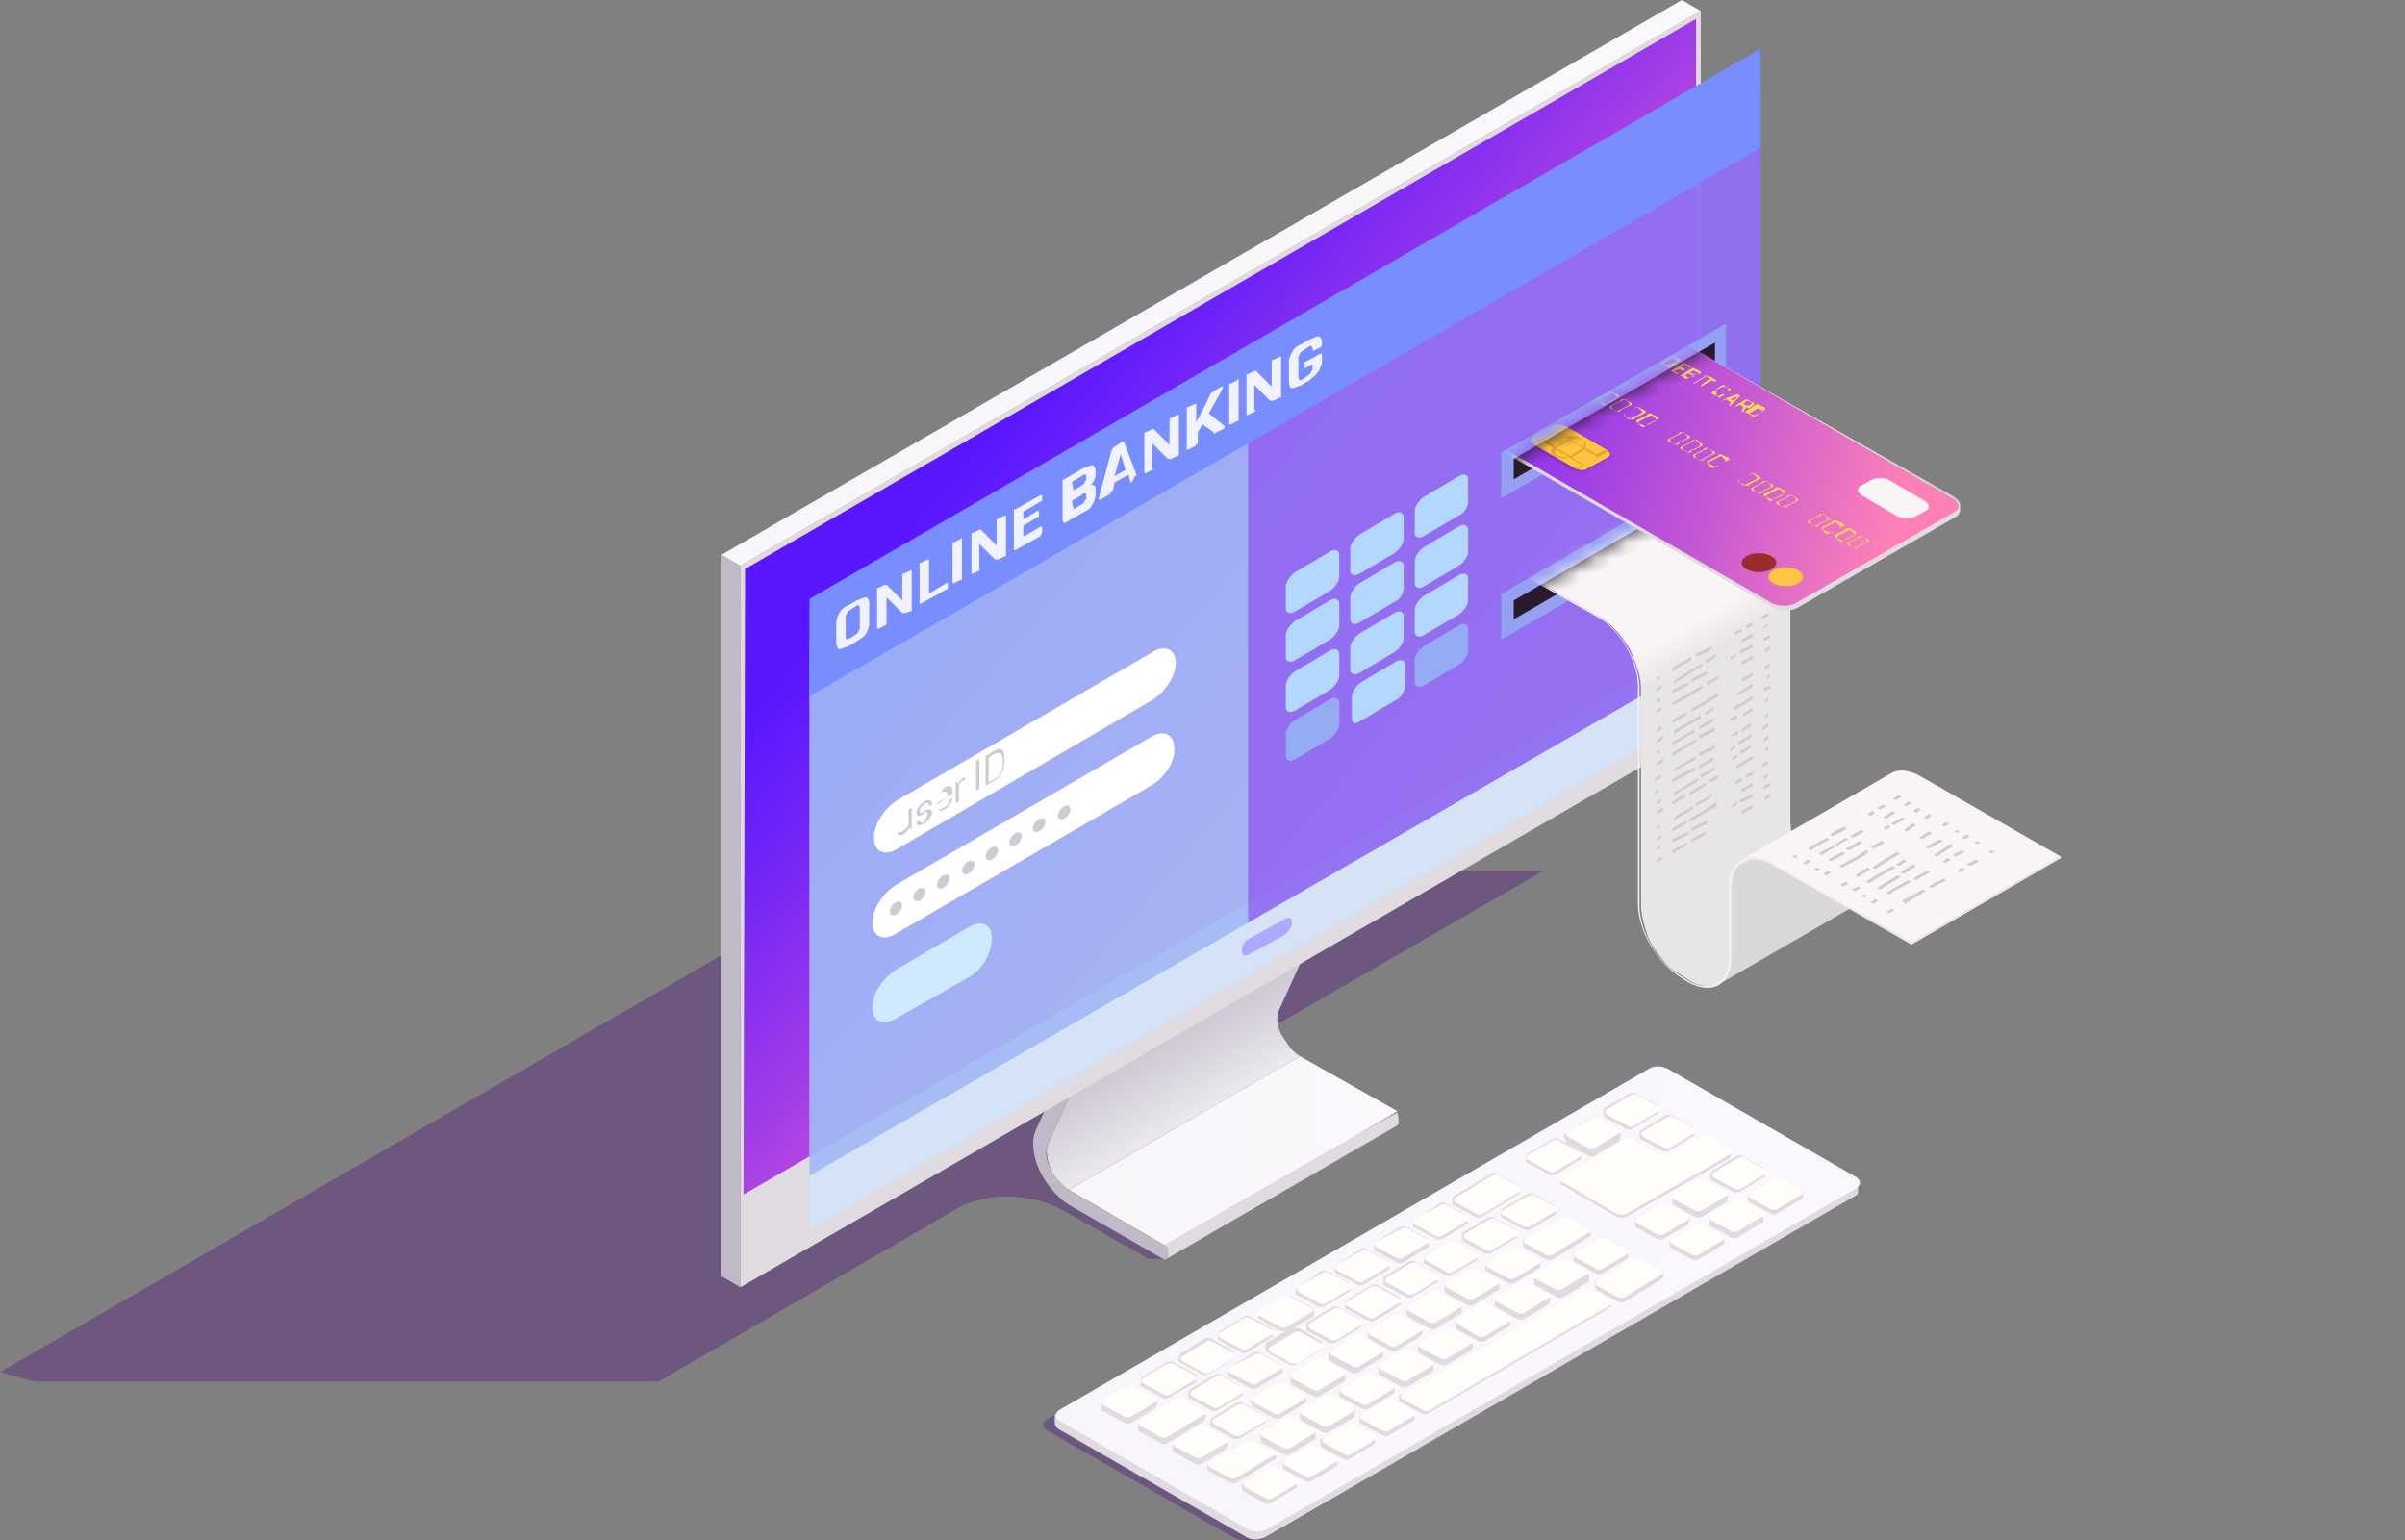 <?xml version="1.0" encoding="UTF-8"?> <svg xmlns="http://www.w3.org/2000/svg" width="153" height="98" viewBox="0 0 153 98" fill="none"><rect x="0" y="0" width="153" height="98" fill="#808080" stroke="none"/> <g clip-path="url(#clip0_337_6268)"> <path opacity="0.4" d="M98.2 55.4H55.2L0 87.3L2.2 87.9H41.9L61.4 76.6L62.5 76.3C64.3 75.9 66.2 76.2 67.8 77.1L72.9 80C73 80.1 73.2 80.1 73.3 80.1H74.2L76 75.7L73.9 69.4L98.2 55.4Z" fill="#50197C"></path> <path opacity="0.4" d="M80.4 97.9C80.3 98 80.2 98 80 98C79.6 98 78.8 98 78.6 97.9L66.6 91C66.3 90.8 66.3 90.5 66.6 90.3L104.1 68.6C104.6 68.3 105.5 68.3 106.1 68.6L118.1 75.5C118.4 75.8 83.1 96.3 80.4 97.9Z" fill="#50197C"></path> <path d="M82.7 67.2L68 75.7L74.2 79.3L88.9 70.7L82.7 67.2Z" fill="url(#paint0_linear_337_6268)"></path> <path d="M88.9 70.8C88.8 70.7 74.1 79.2 74.1 79.2C74.2 79.3 74.2 79.3 74.2 79.3C74.3 79.5 74.3 80 74.2 80.1L88.9 71.6C89 71.6 89 71.1 88.9 70.8Z" fill="#E0DBE1"></path> <path d="M81.5 65.8C81.2 65.2 81.2 64.6 81.4 64.2L85.4 55.4L70.7 63.9L66.7 72.7C66.5 73.1 66.6 73.7 66.8 74.3C66.9 74.6 67.1 74.9 67.4 75.2C67.6 75.4 67.8 75.6 68 75.7L82.7 67.2C82.5 67.1 82.3 66.9 82.1 66.7C81.9 66.4 81.7 66.1 81.5 65.8Z" fill="url(#paint1_linear_337_6268)"></path> <path d="M74.2 79.3L68 75.7C67.5 75.4 67.1 74.9 66.8 74.3C66.5 73.7 66.5 73.1 66.7 72.7L70.7 63.9V63.7V55.1C70.7 54.8 70.5 54.6 70.3 54.4C70.1 54.3 69.9 54.4 69.9 54.6V63.1L65.9 71.9C65.6 72.5 65.7 73.5 66.1 74.4C66.5 75.3 67.2 76.1 67.9 76.6L74 80.1C74.4 80.3 74.4 79.4 74.2 79.3Z" fill="#C0B9C8"></path> <path d="M85.4 46.3C85.4 46.2 85.3 46.1 85.3 46.1C85.2 46 85.2 46 85.1 46C85 45.9 84.9 45.9 84.8 46L70.1 54.5C70.2 54.5 70.3 54.5 70.4 54.5C70.5 54.5 70.5 54.6 70.6 54.6C70.7 54.7 70.7 54.7 70.7 54.8C70.7 54.9 70.8 55 70.8 55.1V63.7V63.9L85.5 55.4V55.2V46.6C85.4 46.5 85.4 46.4 85.4 46.3Z" fill="url(#paint2_linear_337_6268)"></path> <path d="M47.1 81.9L45.9 81.2V35.3L47.1 36V81.9Z" fill="#C0B9C8"></path> <path d="M47.1 36L45.9 35.3L107 0L108.2 0.7L47.1 36Z" fill="url(#paint3_linear_337_6268)"></path> <path d="M108.2 0.7V46.6L47.1 81.9V36L108.2 0.7Z" fill="#E0DBE1"></path> <path d="M47.4 36.2L107.9 1.2V41L47.3 76L47.4 36.2Z" fill="url(#paint4_linear_337_6268)"></path> <path d="M81.7 59.5L79.5 60.7C79.2 60.9 79 60.8 79 60.5C79 60.2 79.2 59.8 79.5 59.7L81.7 58.5C82 58.3 82.2 58.4 82.2 58.7C82.2 58.9 82 59.3 81.7 59.5Z" fill="#5917FF"></path> <path d="M67.1 90V90.6C67.1 90.7 67.2 90.8 67.3 90.9L79.3 97.8C79.6 98 80.1 98 80.5 97.8L118 76.1C118.2 76 118.2 75.9 118.2 75.8V75.2L67.1 90Z" fill="url(#paint5_linear_337_6268)"></path> <path d="M118.1 75.6L80.6 97.3C80.3 97.5 79.8 97.5 79.4 97.3L67.4 90.4C67.1 90.2 67.1 89.9 67.4 89.7L104.9 68C105.2 67.8 105.7 67.8 106.1 68L118.1 74.9C118.4 75.1 118.4 75.4 118.1 75.6Z" fill="url(#paint6_linear_337_6268)"></path> <path d="M99.5 72.4C99.5 72.3 99.5 72.3 99.5 72.3C99.5 72.2 99.5 72.2 99.6 72.1L101.1 71.2C101.2 71.1 101.5 71.1 101.6 71.2L103 72C103.1 72.1 103.1 72.1 103.1 72.2C103.1 72.2 103.1 72.2 103.1 72.3C103.1 72.3 103.1 72.3 103.1 72.4C103.1 72.5 103.1 72.5 103 72.6L101.5 73.5C101.4 73.6 101.1 73.6 101 73.5L99.7 72.8C99.6 72.5 99.5 72.4 99.5 72.4ZM102.1 71.1L103.4 71.8C103.5 71.9 103.8 71.9 103.9 71.8L105.4 70.9C105.5 70.9 105.5 70.8 105.5 70.7C105.5 70.7 105.5 70.7 105.5 70.6C105.5 70.6 105.5 70.6 105.5 70.5C105.5 70.4 105.5 70.4 105.4 70.3L104.1 69.6C104 69.5 103.7 69.5 103.6 69.6L102.1 70.5C102 70.6 102 70.6 102 70.7C102 70.7 102 70.7 102 70.8C102 70.8 102 70.8 102 70.9C102 71 102.1 71.1 102.1 71.1ZM97.2 74L98.5 74.7C98.6 74.8 98.9 74.8 99 74.7L100.5 73.8C100.6 73.8 100.6 73.7 100.6 73.6C100.6 73.6 100.6 73.6 100.6 73.5C100.6 73.5 100.6 73.5 100.6 73.4C100.6 73.3 100.6 73.3 100.5 73.2L99.2 72.5C99.1 72.4 98.8 72.4 98.7 72.5L97.2 73.4C97.1 73.5 97.1 73.5 97.1 73.6C97.1 73.6 97.1 73.6 97.1 73.7C97.1 73.7 97.1 73.7 97.1 73.8C97 73.9 97.1 74 97.2 74ZM77.1 90.8L78.4 91.5C78.5 91.6 78.8 91.6 78.9 91.5L80.4 90.6C80.5 90.5 80.5 90.5 80.5 90.4C80.5 90.4 80.5 90.4 80.5 90.3C80.5 90.3 80.5 90.3 80.5 90.2C80.5 90.1 80.5 90.1 80.4 90L79.1 89.3C79 89.2 78.7 89.2 78.6 89.3L77.1 90.2C77 90.4 77 90.4 77 90.5C77 90.5 77 90.5 77 90.6C77 90.6 77 90.6 77 90.7C77 90.7 77 90.7 77.1 90.8ZM82.5 82.4L83.8 83.1C83.9 83.2 84.2 83.2 84.3 83.1L85.8 82.2C85.9 82.2 85.9 82.1 85.9 82C85.9 82 85.9 82 85.9 81.9C85.9 81.9 85.9 81.9 85.9 81.8C85.9 81.7 85.9 81.7 85.8 81.6L84.5 80.9C84.4 80.8 84.1 80.8 84 80.9L82.5 82C82.4 82.1 82.4 82.1 82.4 82.2C82.4 82.2 82.4 82.2 82.4 82.3C82.4 82.3 82.4 82.3 82.4 82.4C82.4 82.3 82.5 82.4 82.5 82.4ZM87.5 79.6L88.8 80.3C88.9 80.4 89.2 80.4 89.3 80.3L90.8 79.4C90.9 79.4 90.9 79.3 90.9 79.2C90.9 79.2 90.9 79.2 90.9 79.1C90.9 79.1 90.9 79.1 90.9 79C90.9 78.9 90.9 78.9 90.8 78.8L89.5 78.1C89.4 78 89.1 78 89 78.1L87.5 79C87.4 79.1 87.4 79.1 87.4 79.2C87.4 79.2 87.4 79.2 87.4 79.3C87.4 79.3 87.4 79.3 87.4 79.4C87.4 79.4 87.4 79.5 87.5 79.6ZM92.5 76.7L93.8 77.4C93.9 77.5 94.2 77.5 94.3 77.4L96.6 76C96.7 75.9 96.7 75.9 96.7 75.8C96.7 75.8 96.7 75.8 96.7 75.7C96.7 75.7 96.7 75.7 96.7 75.6C96.7 75.5 96.7 75.5 96.6 75.4L95.3 74.7C95.2 74.6 94.9 74.6 94.8 74.7L92.5 76.1C92.4 76.2 92.4 76.2 92.4 76.3C92.4 76.3 92.4 76.3 92.4 76.4C92.4 76.4 92.4 76.4 92.4 76.5C92.4 76.6 92.4 76.6 92.5 76.7ZM90 78.1L91.3 78.8C91.4 78.9 91.7 78.9 91.8 78.8L93.3 77.9C93.4 77.8 93.4 77.8 93.4 77.7C93.4 77.7 93.4 77.7 93.4 77.6C93.4 77.6 93.4 77.6 93.4 77.5C93.4 77.4 93.4 77.4 93.3 77.3L92 76.6C91.9 76.5 91.6 76.5 91.5 76.6L90 77.7C89.9 77.7 89.9 77.8 89.9 77.9C89.9 77.9 89.9 77.9 89.9 78C89.9 78 89.9 78 89.9 78.1C89.9 78 89.9 78.1 90 78.1ZM85 81L86.3 81.7C86.4 81.8 86.7 81.8 86.8 81.7L88.3 80.8C88.4 80.7 88.4 80.7 88.4 80.6C88.4 80.6 88.4 80.6 88.4 80.5C88.4 80.5 88.4 80.5 88.4 80.4C88.4 80.3 88.4 80.3 88.3 80.2L87 79.5C86.9 79.4 86.6 79.4 86.5 79.5L85 80.5C84.9 80.5 84.9 80.6 84.9 80.7C84.9 80.7 84.9 80.7 84.9 80.8C84.9 80.8 84.9 80.8 84.9 80.9C84.9 80.9 84.9 80.9 85 81ZM95.6 77.5L96.9 78.2C97 78.3 97.3 78.3 97.4 78.2L98.9 77.3C99 77.3 99 77.2 99 77.1C99 77.1 99 77.1 99 77C99 77 99 77 99 76.9C99 76.8 99 76.8 98.9 76.7L97.6 76C97.5 75.9 97.2 75.9 97.1 76L95.6 76.9C95.5 77 95.5 77 95.5 77.1C95.5 77.1 95.5 77.1 95.5 77.2C95.5 77.2 95.5 77.2 95.5 77.3C95.5 77.4 95.5 77.5 95.6 77.5ZM75.7 89L77 89.7C77.1 89.8 77.4 89.8 77.5 89.7L79 88.8C79.1 88.7 79.1 88.7 79.1 88.6C79.1 88.6 79.1 88.6 79.1 88.5C79.1 88.5 79.1 88.5 79.1 88.4C79.1 88.3 79.1 88.3 79 88.2L77.7 87.5C77.6 87.4 77.3 87.4 77.2 87.5L75.7 88.4C75.6 88.5 75.6 88.5 75.6 88.6C75.6 88.6 75.6 88.6 75.6 88.7C75.6 88.7 75.6 88.7 75.6 88.8C75.6 88.9 75.6 89 75.7 89ZM93.1 79L94.4 79.7C94.5 79.8 94.8 79.8 94.9 79.7L96.4 78.8C96.5 78.7 96.5 78.7 96.5 78.6C96.5 78.6 96.5 78.6 96.5 78.5C96.5 78.5 96.5 78.5 96.5 78.4C96.5 78.3 96.5 78.3 96.4 78.2L95.1 77.5C95 77.4 94.7 77.4 94.6 77.5L93.1 78.4C93 78.4 93 78.5 93 78.6C93 78.6 93 78.6 93 78.7C93 78.7 93 78.7 93 78.8C93 78.8 93 78.9 93.1 79ZM90.6 80.4L91.9 81.1C92 81.2 92.3 81.2 92.4 81.1L93.9 80.2C94 80.2 94 80.1 94 80C94 80 94 80 94 79.9C94 79.9 94 79.9 94 79.8C94 79.7 94 79.7 93.9 79.6L92.7 79C92.6 78.9 92.3 78.9 92.2 79L90.7 79.9C90.6 80 90.6 80 90.6 80.1C90.6 80.1 90.6 80.1 90.6 80.2C90.6 80.2 90.6 80.2 90.6 80.3C90.5 80.3 90.5 80.3 90.6 80.4ZM88.1 81.8L89.4 82.5C89.5 82.6 89.8 82.6 89.9 82.5L91.4 81.6C91.5 81.5 91.5 81.5 91.5 81.4C91.5 81.4 91.5 81.4 91.5 81.3C91.5 81.3 91.5 81.3 91.5 81.2C91.5 81.1 91.5 81.1 91.4 81L90.1 80.3C90 80.2 89.7 80.2 89.6 80.3L88.1 81.2C88 81.2 88 81.3 88 81.4C88 81.4 88 81.4 88 81.5C88 81.5 88 81.5 88 81.6C88 81.7 88.1 81.8 88.1 81.8ZM78.2 87.6L79.5 88.3C79.6 88.4 79.9 88.4 80 88.3L81.5 87.4C81.6 87.3 81.6 87.3 81.6 87.2C81.6 87.2 81.6 87.2 81.6 87.1C81.6 87.1 81.6 87.1 81.6 87C81.6 86.9 81.6 86.9 81.5 86.8L80.2 86.1C80.1 86 79.8 86 79.7 86.1L78.2 87C78.1 87.1 78.1 87.1 78.1 87.2C78.1 87.2 78.1 87.2 78.1 87.3C78.1 87.3 78.1 87.3 78.1 87.4C78.1 87.5 78.1 87.5 78.2 87.6ZM80.7 86.1L82 86.8C82.1 86.9 82.4 86.9 82.5 86.8L84 85.9C84.1 85.9 84.1 85.8 84.1 85.7C84.1 85.7 84.1 85.7 84.1 85.6C84.1 85.6 84.1 85.6 84.1 85.5C84.1 85.4 84.1 85.4 84 85.3C82.1 84.2 82.7 84.2 80.6 85.4C80.5 85.5 80.5 85.5 80.5 85.6C80.5 85.6 80.5 85.6 80.5 85.7C80.5 85.7 80.5 85.7 80.5 85.8C80.6 86 80.6 86.1 80.7 86.1ZM83.2 84.7L84.5 85.4C84.6 85.5 84.9 85.5 85 85.4L86.5 84.5C86.6 84.4 86.6 84.4 86.6 84.3C86.6 84.3 86.6 84.3 86.6 84.2C86.6 84.2 86.6 84.2 86.6 84.1C86.6 84 86.6 84 86.5 83.9L85.2 83.2C85.1 83.1 84.8 83.1 84.7 83.2L83.2 84.1C83.1 84.2 83.1 84.2 83.1 84.3C83.1 84.3 83.1 84.3 83.1 84.4C83.1 84.4 83.1 84.4 83.1 84.5C83.1 84.6 83.1 84.7 83.2 84.7ZM85.7 83.3C87 84 87.2 84.2 87.5 84L89 83.1C89.1 83.1 89.1 83 89.1 82.9C89.1 82.9 89.1 82.9 89.1 82.8C89.1 82.8 89.1 82.8 89.1 82.7C89.1 82.6 89.1 82.6 89 82.5L87.7 81.8C87.6 81.7 87.3 81.7 87.2 81.8L85.7 82.7C85.6 82.8 85.6 82.8 85.6 82.9C85.6 82.9 85.6 82.9 85.6 83C85.6 83 85.6 83 85.6 83.1C85.5 83.1 85.6 83.2 85.7 83.3ZM81.2 92.7C81.2 92.6 81.2 92.6 81.2 92.6C81.2 92.5 81.2 92.5 81.1 92.4L79.8 91.7C79.7 91.6 79.4 91.6 79.3 91.7L76.9 93C76.8 93 76.8 93.1 76.8 93.2C76.8 93.2 76.8 93.2 76.8 93.3C76.8 93.3 76.8 93.3 76.8 93.4C76.8 93.5 76.8 93.5 76.9 93.6L78.2 94.3C78.3 94.4 78.6 94.4 78.7 94.3L81 92.9C81.2 92.9 81.2 92.8 81.2 92.7ZM78.1 91.9C78.1 91.8 78.1 91.8 78.1 91.8C78.1 91.7 78.1 91.7 78 91.6L76.7 90.9C76.6 90.8 76.3 90.8 76.2 90.9L74.7 91.8C74.6 91.9 74.6 91.9 74.6 92C74.6 92 74.6 92 74.6 92.1C74.6 92.1 74.6 92.1 74.6 92.2C74.6 92.3 74.6 92.3 74.7 92.4L76 93.1C76.1 93.2 76.4 93.2 76.5 93.1L78 92.2C78.1 92 78.1 92 78.1 91.9ZM80.1 83.9C82 85 81.3 85 83.5 83.8C83.6 83.7 83.6 83.7 83.6 83.6C83.6 83.6 83.6 83.6 83.6 83.5C83.6 83.5 83.6 83.5 83.6 83.4C83.6 83.3 83.6 83.3 83.5 83.2L82.2 82.5C82.1 82.4 81.8 82.4 81.7 82.5L80.2 83.4C80.1 83.4 80.1 83.5 80.1 83.6C80.1 83.6 80.1 83.6 80.1 83.7C80.1 83.7 80.1 83.7 80.1 83.8C79.9 83.7 80 83.8 80.1 83.9ZM107.5 77.6C107.5 77.5 107.5 77.5 107.5 77.5C107.5 77.4 107.5 77.4 107.4 77.3L106.1 76.6C106 76.5 105.7 76.5 105.6 76.6L104.1 77.5C104 77.5 104 77.6 104 77.7C104 77.7 104 77.7 104 77.8C104 77.8 104 77.8 104 77.9C104 78 104 78 104.1 78.1L105.4 78.8C105.5 78.9 105.8 78.9 105.9 78.8L107.4 77.9C107.4 77.7 107.5 77.7 107.5 77.6ZM76.7 90.1C76.7 90 76.7 90 76.7 90C76.7 89.9 76.7 89.9 76.6 89.8L75.3 89.1C75.2 89 74.9 89 74.8 89.1L72.5 90.5C72.4 90.6 72.4 90.6 72.4 90.7C72.4 90.7 72.4 90.7 72.4 90.8C72.4 90.8 72.4 90.8 72.4 90.9C72.4 91 72.4 91 72.5 91.1L73.8 91.8C73.9 91.9 74.2 91.9 74.3 91.8L76.6 90.4C76.7 90.3 76.7 90.2 76.7 90.1ZM77.6 85.3L78.9 86C79 86.1 79.3 86.1 79.4 86L80.9 85.1C81 85.1 81 85 81 84.9C81 84.9 81 84.9 81 84.8C81 84.8 81 84.8 81 84.7C81 84.6 81 84.6 80.9 84.5L79.6 83.8C79.5 83.7 79.2 83.7 79.1 83.8L77.6 84.7C77.5 84.8 77.5 84.8 77.5 84.9C77.5 84.9 77.5 84.9 77.5 85C77.5 85 77.5 85 77.5 85.1C77.4 85.2 77.5 85.3 77.6 85.3ZM75.1 86.7L76.4 87.4C76.5 87.5 76.8 87.5 76.9 87.4L78.4 86.5C78.5 86.4 78.5 86.4 78.5 86.3C78.5 86.3 78.5 86.3 78.5 86.2C78.5 86.2 78.5 86.2 78.5 86.1C78.5 86 78.5 86 78.4 85.9L77.1 85.2C77 85.1 76.7 85.1 76.6 85.2L75.1 86.1C75 86.3 75 86.4 75 86.5C75 86.5 75 86.5 75 86.6C75 86.6 75 86.6 75 86.7C75 86.6 75 86.7 75.1 86.7ZM73.6 89.3C73.6 89.2 73.6 89.2 73.6 89.2C73.6 89.1 73.6 89.1 73.5 89L72.2 88.3C72.1 88.2 71.8 88.2 71.7 88.3L70.2 89.2C70.1 89.2 70.1 89.3 70.1 89.4C70.1 89.4 70.1 89.4 70.1 89.5C70.1 89.5 70.1 89.5 70.1 89.6C70.1 89.7 70.1 89.7 70.2 89.8L71.5 90.5C71.6 90.6 71.9 90.6 72 90.5L73.5 89.6C73.6 89.4 73.6 89.4 73.6 89.3ZM72.6 88.2L73.9 88.9C74 89 74.3 89 74.4 88.9L76 88C76.1 88 76.1 87.9 76.1 87.8C76.1 87.8 76.1 87.8 76.1 87.7C76.1 87.7 76.1 87.7 76.1 87.6C76.1 87.5 76.1 87.5 76 87.4L74.7 86.7C74.6 86.6 74.3 86.6 74.2 86.7L72.7 87.6C72.6 87.7 72.6 87.7 72.6 87.8C72.6 87.8 72.6 87.8 72.6 87.9C72.6 87.9 72.6 87.9 72.6 88C72.5 88.1 72.5 88.1 72.6 88.2ZM114.7 75.9C114.7 75.8 114.7 75.8 114.6 75.7L113.3 75C113.2 74.9 112.9 74.9 112.8 75L111.3 75.9C111.2 76 111.2 76 111.2 76.1C111.2 76.1 111.2 76.1 111.2 76.2C111.2 76.2 111.2 76.2 111.2 76.3C111.2 76.4 111.2 76.4 111.3 76.5L112.6 77.2C112.7 77.3 113 77.3 113.1 77.2L114.6 76.3C114.7 76.2 114.7 76.2 114.7 76.1C114.7 76 114.7 76 114.7 75.9C114.7 76 114.7 76 114.7 75.9ZM105.7 73.5L104 72.5C103.8 72.4 103.5 72.4 103.3 72.5L99.4 74.8C99.3 74.9 99.3 74.9 99.3 75C99.3 75 99.3 75 99.3 75.1C99.3 75.1 99.3 75.1 99.3 75.2C99.3 75.3 99.3 75.4 99.4 75.4L102.8 77.4C103 77.5 103.3 77.5 103.5 77.4L110 73.7C110.1 73.6 110.1 73.6 110.1 73.5C110.1 73.5 110.1 73.5 110.1 73.4C110.1 73.4 110.1 73.4 110.1 73.3C110.1 73.2 110.1 73.1 110 73.1L108.7 72.4C108.6 72.3 108.4 72.3 108.3 72.4L106.1 73.6C106 73.6 105.8 73.6 105.7 73.5ZM103.5 79.5L102.2 78.8C102.1 78.7 101.8 78.7 101.7 78.8L100.2 79.7C100.1 79.8 100.1 79.8 100.1 79.9C100.1 79.9 100.1 79.9 100.1 80C100.1 80 100.1 80 100.1 80.1C100.1 80.2 100.1 80.2 100.2 80.3L101.5 81C101.6 81.1 101.9 81.1 102 81L103.5 80.1C103.6 80 103.6 80 103.6 79.9C103.6 79.9 103.6 79.9 103.6 79.8C103.6 79.8 103.6 79.8 103.6 79.7C103.6 79.6 103.6 79.6 103.5 79.5ZM109.8 75.9L108.5 75.2C108.4 75.1 108.1 75.1 108 75.2L106.5 76.1C106.4 76.2 106.4 76.2 106.4 76.3C106.4 76.3 106.4 76.3 106.4 76.4C106.4 76.4 106.4 76.4 106.4 76.5C106.4 76.6 106.4 76.6 106.5 76.7L107.8 77.4C107.9 77.5 108.2 77.5 108.3 77.4L109.8 76.5C109.9 76.4 109.9 76.4 109.9 76.3C109.9 76.3 109.9 76.3 109.9 76.2C109.9 76.2 109.9 76.2 109.9 76.1C110 76 109.9 75.9 109.8 75.9ZM98.5 82.4L97.2 81.7C97.1 81.6 96.8 81.6 96.7 81.7L95.2 82.6C95.1 82.6 95.1 82.7 95.1 82.8C95.1 82.8 95.1 82.8 95.1 82.9C95.1 82.9 95.1 82.9 95.1 83C95.1 83.1 95.1 83.1 95.2 83.2L96.5 83.9C96.6 84 96.9 84 97 83.9L98.5 83C98.6 82.9 98.6 82.9 98.6 82.8C98.6 82.8 98.6 82.8 98.6 82.7C98.6 82.7 98.6 82.7 98.6 82.6C98.6 82.5 98.6 82.4 98.5 82.4ZM108.8 74.8C108.8 74.9 108.8 74.9 108.8 74.9C108.8 75 108.8 75 108.9 75.1L110.2 75.8C110.3 75.9 110.6 75.9 110.7 75.8L112.2 74.9C112.3 74.8 112.3 74.8 112.3 74.7C112.3 74.7 112.3 74.7 112.3 74.6C112.3 74.6 112.3 74.6 112.3 74.5C112.3 74.4 112.3 74.4 112.2 74.3L110.9 73.6C110.8 73.5 110.5 73.5 110.4 73.6L108.9 74.5C108.9 74.6 108.8 74.7 108.8 74.8ZM88.6 88.1L87.3 87.4C87.2 87.3 86.9 87.3 86.8 87.4L85.3 88.3C85.2 88.4 85.2 88.4 85.2 88.5C85.2 88.5 85.2 88.5 85.2 88.6C85.2 88.6 85.2 88.6 85.2 88.7C85.2 88.8 85.2 88.8 85.3 88.9L86.6 89.6C86.7 89.7 87 89.7 87.1 89.6L88.6 88.7C88.7 88.6 88.7 88.6 88.7 88.5C88.7 88.5 88.7 88.5 88.7 88.4C88.7 88.4 88.7 88.4 88.7 88.3C88.7 88.3 88.7 88.2 88.6 88.1ZM93.6 85.3L92.3 84.6C92.2 84.5 91.9 84.5 91.8 84.6L90.3 85.5C90.2 85.6 90.2 85.6 90.2 85.7C90.2 85.7 90.2 85.7 90.2 85.8C90.2 85.8 90.2 85.8 90.2 85.9C90.2 86 90.2 86 90.3 86.1L91.6 86.8C91.7 86.9 92 86.9 92.1 86.8L93.6 85.9C93.7 85.8 93.7 85.8 93.7 85.7C93.7 85.7 93.7 85.7 93.7 85.6C93.7 85.6 93.7 85.6 93.7 85.5C93.7 85.4 93.6 85.3 93.6 85.3ZM91.1 86.7L89.8 86C89.7 85.9 89.4 85.9 89.3 86L87.8 86.9C87.7 87 87.7 87 87.7 87.1C87.7 87.1 87.7 87.1 87.7 87.2C87.7 87.2 87.7 87.2 87.7 87.3C87.7 87.4 87.7 87.4 87.8 87.5L89.1 88.2C89.2 88.3 89.5 88.3 89.6 88.2L91.1 87.3C91.2 87.3 91.2 87.2 91.2 87.1C91.2 87.1 91.2 87.1 91.2 87C91.2 87 91.2 87 91.2 86.9C91.2 86.8 91.2 86.7 91.1 86.7ZM86.1 89.6L84.8 88.9C84.7 88.8 84.4 88.8 84.3 88.9L82.8 89.8C82.7 89.8 82.7 89.9 82.7 90C82.7 90 82.7 90 82.7 90.1C82.7 90.1 82.7 90.1 82.7 90.2C82.7 90.3 82.7 90.3 82.8 90.4L84.1 91.1C84.2 91.2 84.5 91.2 84.6 91.1L86.1 90.2C86.2 90.1 86.2 90.1 86.2 90C86.2 90 86.2 90 86.2 89.9C86.2 89.9 86.2 89.9 86.2 89.8C86.2 89.7 86.2 89.6 86.1 89.6ZM83.6 91L82.3 90.3C82.2 90.2 81.9 90.2 81.8 90.3L80.3 91.2C80.2 91.3 80.2 91.3 80.2 91.4C80.2 91.4 80.2 91.4 80.2 91.5C80.2 91.5 80.2 91.5 80.2 91.6C80.2 91.7 80.2 91.7 80.3 91.8L81.6 92.5C81.7 92.6 82 92.6 82.1 92.5L83.6 91.6C83.7 91.5 83.7 91.5 83.7 91.4C83.7 91.4 83.7 91.4 83.7 91.3C83.7 91.3 83.7 91.3 83.7 91.2C83.7 91.1 83.7 91.1 83.6 91ZM96 83.8L94.7 83.1C94.6 83 94.3 83 94.2 83.1L92.7 84C92.6 84.1 92.6 84.1 92.6 84.2C92.6 84.2 92.6 84.2 92.6 84.3C92.6 84.3 92.6 84.3 92.6 84.4C92.6 84.5 92.6 84.5 92.7 84.6L94 85.3C94.1 85.4 94.4 85.4 94.5 85.3L96 84.4C96.1 84.3 96.1 84.3 96.1 84.2C96.1 84.2 96.1 84.2 96.1 84.1C96.1 84.1 96.1 84.1 96.1 84C96.2 83.9 96.1 83.9 96 83.8ZM101 81L99.7 80.3C99.6 80.2 99.3 80.2 99.2 80.3L97.7 81.2C97.6 81.3 97.6 81.3 97.6 81.4C97.6 81.4 97.6 81.4 97.6 81.5C97.6 81.5 97.6 81.5 97.6 81.6C97.6 81.7 97.6 81.7 97.7 81.8L99 82.5C99.1 82.6 99.4 82.6 99.5 82.5L101 81.6C101.1 81.6 101.1 81.5 101.1 81.4C101.1 81.4 101.1 81.4 101.1 81.3C101.1 81.3 101.1 81.3 101.1 81.2C101.1 81.1 101.1 81 101 81ZM87.5 91.3L86.2 90.6C86.1 90.5 85.8 90.5 85.7 90.6L84.2 91.5C84 91.5 84 91.6 84 91.7C84 91.7 84 91.7 84 91.8C84 91.8 84 91.8 84 91.9C84 92 84 92 84.1 92.1L85.4 92.8C85.5 92.9 85.8 92.9 85.9 92.8L87.4 91.9C87.5 91.8 87.5 91.8 87.5 91.7C87.5 91.7 87.5 91.7 87.5 91.6C87.5 91.6 87.5 91.6 87.5 91.5C87.6 91.5 87.6 91.4 87.5 91.3ZM90 89.9L88.7 89.2C88.6 89.1 88.3 89.1 88.2 89.2L86.6 90C86.5 90 86.5 90.1 86.5 90.2C86.5 90.2 86.5 90.2 86.5 90.3C86.5 90.3 86.5 90.3 86.5 90.4C86.5 90.5 86.5 90.5 86.6 90.6L87.9 91.3C88 91.4 88.3 91.4 88.4 91.3L89.9 90.4C90 90.3 90 90.3 90 90.2C90 90.2 90 90.2 90 90.1C90 90.1 90 90.1 90 90C90.1 90 90.1 90 90 89.9ZM85 92.8L83.7 92C83.6 91.9 83.3 91.9 83.2 92L81.7 92.9C81.6 93 81.6 93 81.6 93.1C81.6 93.1 81.6 93.1 81.6 93.2C81.6 93.2 81.6 93.2 81.6 93.3C81.6 93.4 81.6 93.4 81.7 93.5L83 94.2C83.1 94.3 83.4 94.3 83.5 94.2L85 93.3C85.1 93.2 85.1 93.2 85.1 93.1C85.1 93.1 85.1 93.1 85.1 93C85.1 93 85.1 93 85.1 92.9C85.1 92.9 85.1 92.8 85 92.8ZM82.5 94.2L81.2 93.5C81.1 93.4 80.8 93.4 80.7 93.5L79.2 94.4C79 94.4 79 94.5 79 94.5C79 94.5 79 94.5 79 94.6C79 94.6 79 94.6 79 94.7C79 94.8 79 94.8 79.1 94.9L80.4 95.6C80.5 95.7 80.8 95.7 80.9 95.6L82.4 94.7C82.5 94.7 82.5 94.6 82.5 94.5C82.5 94.5 82.5 94.5 82.5 94.4C82.5 94.4 82.5 94.4 82.5 94.3C82.6 94.3 82.6 94.3 82.5 94.2ZM101.2 78.2L99.9 77.5C99.8 77.4 99.5 77.4 99.4 77.5L97 78.8C96.9 78.8 96.9 78.9 96.9 79C96.9 79 96.9 79 96.9 79.1C96.9 79.1 96.9 79.1 96.9 79.2C96.9 79.3 96.9 79.3 97 79.4L98.3 80.1C98.4 80.2 98.7 80.2 98.8 80.1L101.1 78.7C101.2 78.7 101.2 78.6 101.2 78.5C101.2 78.5 101.2 78.5 101.2 78.4C101.2 78.4 101.2 78.4 101.2 78.3C101.3 78.3 101.3 78.3 101.2 78.2ZM105.7 80.8L104.4 80.1C104.3 80 104 80 103.9 80.1L101.6 81.5C101.5 81.5 101.5 81.6 101.5 81.7C101.5 81.7 101.5 81.7 101.5 81.8C101.5 81.8 101.5 81.8 101.5 81.9C101.5 82 101.5 82 101.6 82.1L102.9 82.8C103 82.9 103.3 82.9 103.4 82.8L105.7 81.4C105.8 81.3 105.8 81.3 105.8 81.2C105.8 81.2 105.8 81.2 105.8 81.1C105.8 81.1 105.8 81.1 105.8 81C105.8 81 105.8 80.9 105.7 80.8ZM112.1 77.2L110.8 76.5C110.7 76.4 110.4 76.4 110.3 76.5L108.8 77.4C108.7 77.5 108.7 77.5 108.7 77.6C108.7 77.6 108.7 77.6 108.7 77.7C108.7 77.7 108.7 77.7 108.7 77.8C108.7 77.9 108.7 77.9 108.8 78L110.1 78.7C110.2 78.8 110.5 78.8 110.6 78.7L112.1 77.8C112.2 77.8 112.2 77.7 112.2 77.6C112.2 77.6 112.2 77.6 112.2 77.5C112.2 77.5 112.2 77.5 112.2 77.4C112.2 77.3 112.2 77.2 112.1 77.2ZM109.6 78.6L108.3 77.9C108.2 77.8 107.9 77.8 107.8 77.9L106.3 78.8C106.2 78.9 106.2 78.9 106.2 79C106.2 79 106.2 79 106.2 79.1C106.2 79.1 106.2 79.1 106.2 79.2C106.2 79.3 106.2 79.3 106.3 79.4L107.6 80.1C107.7 80.2 108 80.2 108.1 80.1L109.6 79.2C109.7 79.1 109.7 79.1 109.7 79C109.7 79 109.7 79 109.7 78.9C109.7 78.9 109.7 78.9 109.7 78.8C109.7 78.8 109.7 78.7 109.6 78.6ZM102.5 82.7L101.2 82C101.1 81.9 100.8 81.9 100.7 82L89.2 88.7C89 88.7 89 88.7 89 88.8C89 88.8 89 88.8 89 88.9C89 88.9 89 88.9 89 89C89 89.1 89 89.1 89.1 89.2L90.4 89.9C90.5 90 90.8 90 90.9 89.9L102.4 83.2C102.5 83.1 102.5 83.1 102.5 83C102.5 83 102.5 83 102.5 82.9C102.5 82.9 102.5 82.9 102.5 82.8C102.6 82.8 102.5 82.8 102.5 82.7ZM92.9 83L91.6 82.3C91.5 82.2 91.2 82.2 91.1 82.3L89.6 83.2C89.5 83.3 89.5 83.3 89.5 83.4C89.5 83.4 89.5 83.4 89.5 83.5C89.5 83.5 89.5 83.5 89.5 83.6C89.5 83.7 89.5 83.7 89.6 83.8L90.9 84.5C91 84.6 91.3 84.6 91.4 84.5L92.9 83.6C93 83.6 93 83.5 93 83.4C93 83.4 93 83.4 93 83.3C93 83.3 93 83.3 93 83.2C93 83.1 93 83 92.9 83ZM90.4 84.4L89.1 83.7C89 83.6 88.7 83.6 88.6 83.7L87.1 84.6C87 84.6 87 84.7 87 84.8C87 84.8 87 84.8 87 84.9C87 84.9 87 84.9 87 85C87 85.1 87 85.1 87.1 85.2L88.4 85.9C88.5 86 88.8 86 88.9 85.9L90.4 85C90.5 84.9 90.5 84.9 90.5 84.8C90.5 84.8 90.5 84.8 90.5 84.7C90.5 84.7 90.5 84.7 90.5 84.6C90.6 84.5 90.5 84.5 90.4 84.4ZM95.4 81.6L94.1 80.9C94 80.8 93.7 80.8 93.6 80.9L92 81.7C91.9 81.8 91.9 81.8 91.9 81.9C91.9 81.9 91.9 81.9 91.9 82C91.9 82 91.9 82 91.9 82.1C91.9 82.2 91.9 82.2 92 82.3L93.3 83C93.4 83.1 93.7 83.1 93.8 83L95.3 82.1C95.4 82 95.4 82 95.4 81.9C95.4 81.9 95.4 81.9 95.4 81.8C95.4 81.8 95.4 81.8 95.4 81.7C95.5 81.7 95.5 81.6 95.4 81.6ZM104.3 72.2C104.3 72.3 104.3 72.3 104.3 72.3C104.3 72.4 104.3 72.4 104.4 72.5L105.7 73.2C105.8 73.3 106.1 73.3 106.2 73.2L107.7 72.3C107.8 72.3 107.8 72.2 107.8 72.1C107.8 72.1 107.8 72.1 107.8 72C107.8 72 107.8 72 107.8 71.9C107.8 71.8 107.8 71.8 107.7 71.7L106.4 71C106.3 70.9 106 70.9 105.9 71L104.4 71.9C104.3 72 104.3 72.1 104.3 72.2ZM97.9 80.1L96.6 79.4C96.5 79.3 96.2 79.3 96.1 79.4L94.6 80.3C94.5 80.4 94.5 80.4 94.5 80.5C94.5 80.5 94.5 80.5 94.5 80.6C94.5 80.6 94.5 80.6 94.5 80.7C94.5 80.8 94.5 80.8 94.6 80.9L95.9 81.6C96 81.7 96.3 81.7 96.4 81.6L97.9 80.7C98 80.6 98 80.6 98 80.5C98 80.5 98 80.5 98 80.4C98 80.4 98 80.4 98 80.3C98 80.2 98 80.2 97.9 80.1ZM88 85.9L86.7 85.2C86.6 85.1 86.3 85.1 86.2 85.2L84.6 86C84.5 86.1 84.5 86.1 84.5 86.2C84.5 86.2 84.5 86.2 84.5 86.3C84.5 86.3 84.5 86.3 84.5 86.4C84.5 86.5 84.5 86.5 84.6 86.6L85.9 87.3C86 87.4 86.3 87.4 86.4 87.3L87.9 86.4C88 86.4 88 86.3 88 86.2C88 86.2 88 86.2 88 86.1C88 86.1 88 86.1 88 86C88.1 86 88 85.9 88 85.9ZM83 88.7L81.7 88C81.6 87.9 81.3 87.9 81.2 88L79.7 88.9C79.6 89 79.6 89 79.6 89.1C79.6 89.1 79.6 89.1 79.6 89.2C79.6 89.2 79.6 89.2 79.6 89.3C79.6 89.4 79.6 89.4 79.7 89.5L81 90.2C81.1 90.3 81.4 90.3 81.5 90.2L83 89.3C83.1 89.3 83.1 89.2 83.1 89.1C83.1 89.1 83.1 89.1 83.1 89C83.1 89 83.1 89 83.1 88.9C83.1 88.9 83.1 88.8 83 88.7ZM85.5 87.3L84.2 86.6C84.1 86.5 83.8 86.5 83.7 86.6L82.2 87.5C82.1 87.5 82.1 87.6 82.1 87.7C82.1 87.7 82.1 87.7 82.1 87.8C82.1 87.8 82.1 87.8 82.1 87.9C82.1 88 82.1 88 82.2 88.1L83.5 88.8C83.6 88.9 83.9 88.9 84 88.8L85.5 87.9C85.6 87.8 85.6 87.8 85.6 87.7C85.6 87.7 85.6 87.7 85.6 87.6C85.6 87.6 85.6 87.6 85.6 87.5C85.6 87.4 85.6 87.3 85.5 87.3Z" fill="#E0DBE1"></path> <path d="M73.501 89.2L72.001 90.1C71.9 90.2 71.6 90.2 71.501 90.1L70.201 89.4C70.1 89.3 70.1 89.2 70.201 89.1L71.701 88.2C71.8 88.1 72.1 88.1 72.201 88.2L73.501 88.9C73.6 89 73.6 89.2 73.501 89.2ZM76.001 87.5L74.701 86.8C74.6 86.7 74.3 86.7 74.201 86.8L72.701 87.7C72.6 87.8 72.6 87.9 72.701 88L74.001 88.7C74.1 88.8 74.4 88.8 74.501 88.7L76.001 87.8C76.1 87.7 76.1 87.6 76.001 87.5ZM78.501 86.1L77.201 85.4C77.1 85.3 76.8 85.3 76.701 85.4L75.201 86.3C75.1 86.4 75.1 86.5 75.201 86.6L76.501 87.3C76.6 87.4 76.9 87.4 77.001 87.3L78.501 86.4C78.6 86.3 78.6 86.1 78.501 86.1ZM80.9 84.6L79.6 83.9C79.501 83.8 79.201 83.8 79.1 83.9L77.6 84.8C77.501 84.9 77.501 85 77.6 85.1L78.9 85.8C79.001 85.9 79.3 85.9 79.4 85.8L80.9 84.9C81.1 84.8 81.1 84.7 80.9 84.6ZM83.4 83.2L82.1 82.5C82.001 82.4 81.701 82.4 81.6 82.5L80.1 83.4C80.001 83.5 80.001 83.6 80.1 83.7L81.4 84.4C81.501 84.5 81.8 84.5 81.9 84.4L83.4 83.5C83.6 83.4 83.6 83.3 83.4 83.2ZM85.9 81.7L84.6 81C84.501 80.9 84.201 80.9 84.1 81L82.6 81.9C82.501 82 82.501 82.1 82.6 82.2L83.9 82.9C84.001 83 84.3 83 84.4 82.9L85.9 82C86.1 82 86.1 81.8 85.9 81.7ZM88.4 80.3L87.1 79.6C87.001 79.5 86.701 79.5 86.6 79.6L85.001 80.5C84.9 80.6 84.9 80.7 85.001 80.8L86.3 81.5C86.4 81.6 86.701 81.6 86.8 81.5L88.3 80.6C88.6 80.5 88.6 80.4 88.4 80.3ZM90.9 78.9L89.6 78.2C89.501 78.1 89.201 78.1 89.1 78.2L87.501 79C87.4 79.1 87.4 79.2 87.501 79.3L88.8 80C88.9 80.1 89.201 80.1 89.3 80L90.8 79.1C91.001 79.1 91.001 79 90.9 78.9ZM93.4 77.4L92.1 76.7C92.001 76.6 91.701 76.6 91.6 76.7L90.001 77.6C89.9 77.7 89.9 77.8 90.001 77.9L91.3 78.6C91.4 78.7 91.701 78.7 91.8 78.6L93.3 77.7C93.501 77.7 93.501 77.5 93.4 77.4ZM96.701 75.5L95.4 74.8C95.3 74.7 95.001 74.7 94.9 74.8L92.6 76.2C92.501 76.3 92.501 76.4 92.6 76.5L93.9 77.2C94.001 77.3 94.3 77.3 94.4 77.2L96.701 75.8C96.8 75.8 96.8 75.6 96.701 75.5ZM107.4 77.3L106.1 76.6C106 76.5 105.7 76.5 105.6 76.6L104.1 77.5C104 77.6 104 77.7 104.1 77.8L105.4 78.5C105.5 78.6 105.8 78.6 105.9 78.5L107.4 77.6C107.5 77.5 107.5 77.3 107.4 77.3ZM109.8 75.8L108.5 75.1C108.4 75 108.1 75 108 75.1L106.5 76C106.4 76.1 106.4 76.2 106.5 76.3L107.8 77C107.9 77.1 108.2 77.1 108.3 77L109.8 76.1C110 76 110 75.9 109.8 75.8ZM112.3 74.4L111 73.7C110.9 73.6 110.6 73.6 110.5 73.7L109 74.6C108.9 74.7 108.9 74.8 109 74.9L110.3 75.6C110.4 75.7 110.7 75.7 110.8 75.6L112.3 74.7C112.5 74.6 112.5 74.5 112.3 74.4ZM109.6 78.6L108.3 77.9C108.2 77.8 107.9 77.8 107.8 77.9L106.3 78.8C106.2 78.9 106.2 79 106.3 79.1L107.6 79.8C107.7 79.9 108 79.9 108.1 79.8L109.6 78.9C109.8 78.8 109.8 78.7 109.6 78.6ZM112.1 77.1L110.8 76.4C110.7 76.3 110.4 76.3 110.3 76.4L108.8 77.3C108.7 77.4 108.7 77.5 108.8 77.6L110.1 78.3C110.2 78.4 110.5 78.4 110.6 78.3L112.1 77.4C112.3 77.4 112.3 77.2 112.1 77.1ZM114.6 75.7L113.3 75C113.2 74.9 112.9 74.9 112.8 75L111.3 75.9C111.2 76 111.2 76.1 111.3 76.2L112.6 76.9C112.7 77 113 77 113.1 76.9L114.6 76C114.7 75.9 114.7 75.8 114.6 75.7ZM76.6 89.8L75.3 89C75.201 88.9 74.9 88.9 74.8 89L72.501 90.4C72.4 90.5 72.4 90.6 72.501 90.7L73.8 91.4C73.9 91.5 74.201 91.5 74.3 91.4L76.6 90C76.8 90 76.8 89.9 76.6 89.8ZM79.1 88.3L77.8 87.6C77.701 87.5 77.4 87.5 77.3 87.6L75.8 88.5C75.701 88.6 75.701 88.7 75.8 88.8L77.1 89.5C77.201 89.6 77.501 89.6 77.6 89.5L79.1 88.6C79.201 88.6 79.201 88.4 79.1 88.3ZM81.6 86.9L80.3 86.2C80.201 86.1 79.9 86.1 79.8 86.2L78.201 87C78.1 87.1 78.1 87.2 78.201 87.3L79.501 88C79.6 88.1 79.9 88.1 80.001 88L81.501 87.1C81.701 87.1 81.701 87 81.6 86.9ZM84.1 85.5L82.8 84.8C82.701 84.7 82.4 84.7 82.3 84.8L80.8 85.7C80.701 85.8 80.701 85.9 80.8 86L82.1 86.7C82.201 86.8 82.501 86.8 82.6 86.7L84.1 85.8C84.201 85.7 84.201 85.5 84.1 85.5ZM86.6 84L85.3 83.3C85.201 83.2 84.9 83.2 84.8 83.3L83.3 84.2C83.201 84.3 83.201 84.4 83.3 84.5L84.6 85.2C84.701 85.3 85.001 85.3 85.1 85.2L86.6 84.3C86.701 84.2 86.701 84.1 86.6 84ZM89.001 82.6L87.701 81.9C87.6 81.8 87.3 81.8 87.201 81.9L85.701 82.8C85.6 82.9 85.6 83 85.701 83.1L87.001 83.8C87.1 83.9 87.4 83.9 87.501 83.8L89.001 82.9C89.201 82.8 89.201 82.7 89.001 82.6ZM91.501 81.1L90.201 80.4C90.1 80.3 89.8 80.3 89.701 80.4L88.201 81.3C88.1 81.4 88.1 81.5 88.201 81.6L89.501 82.3C89.6 82.4 89.9 82.4 90.001 82.3L91.501 81.4C91.701 81.4 91.701 81.2 91.501 81.1ZM94.001 79.7L92.701 79C92.6 78.9 92.3 78.9 92.201 79L90.701 79.9C90.6 80 90.6 80.1 90.701 80.2L92.001 80.9C92.1 81 92.4 81 92.501 80.9L94.001 80C94.201 79.9 94.201 79.8 94.001 79.7ZM96.501 78.3L95.201 77.6C95.1 77.5 94.8 77.5 94.701 77.6L93.201 78.5C93.1 78.6 93.1 78.7 93.201 78.8L94.501 79.5C94.6 79.6 94.9 79.6 95.001 79.5L96.501 78.6C96.6 78.5 96.6 78.4 96.501 78.3ZM99.001 76.8L97.701 76.1C97.6 76 97.3 76 97.201 76.1L95.6 77C95.501 77.1 95.501 77.2 95.6 77.3L96.9 78C97.001 78.1 97.3 78.1 97.4 78L98.9 77.1C99.1 77.1 99.1 76.9 99.001 76.8ZM78.001 91.5L76.701 90.8C76.6 90.7 76.3 90.7 76.201 90.8L74.701 91.7C74.6 91.8 74.6 91.9 74.701 92L76.001 92.7C76.1 92.8 76.4 92.8 76.501 92.7L78.001 91.8C78.201 91.8 78.201 91.6 78.001 91.5ZM80.501 90.1L79.201 89.4C79.1 89.3 78.8 89.3 78.701 89.4L77.201 90.3C77.1 90.4 77.1 90.5 77.201 90.6L78.501 91.3C78.6 91.4 78.9 91.4 79.001 91.3L80.501 90.4C80.6 90.3 80.6 90.2 80.501 90.1ZM83.001 88.7L81.701 88C81.6 87.9 81.3 87.9 81.201 88L79.701 88.9C79.6 89 79.6 89.1 79.701 89.2L81.001 89.9C81.1 90 81.4 90 81.501 89.9L83.001 89C83.1 88.9 83.1 88.8 83.001 88.7ZM85.501 87.2L84.201 86.5C84.1 86.4 83.8 86.4 83.701 86.5L82.201 87.4C82.1 87.5 82.1 87.6 82.201 87.7L83.501 88.4C83.6 88.5 83.9 88.5 84.001 88.4L85.501 87.5C85.6 87.5 85.6 87.3 85.501 87.2ZM82.501 94.1L81.201 93.4C81.1 93.3 80.8 93.3 80.701 93.4L79.201 94.3C79.1 94.4 79.1 94.5 79.201 94.6L80.501 95.3C80.6 95.4 80.9 95.4 81.001 95.3L82.501 94.4C82.701 94.4 82.701 94.2 82.501 94.1ZM85.001 92.7L83.701 92C83.6 91.9 83.3 91.9 83.201 92L81.701 92.9C81.6 93 81.6 93.1 81.701 93.2L83.001 93.9C83.1 94 83.4 94 83.501 93.9L85.001 93C85.201 92.9 85.201 92.8 85.001 92.7ZM87.501 91.3L86.201 90.6C86.1 90.5 85.8 90.5 85.701 90.6L84.201 91.5C84.1 91.6 84.1 91.7 84.201 91.8L85.501 92.5C85.6 92.6 85.9 92.6 86.001 92.5L87.501 91.6C87.6 91.5 87.6 91.4 87.501 91.3ZM90.001 89.8L88.701 89.1C88.6 89 88.3 89 88.201 89.1L86.6 90C86.501 90.1 86.501 90.2 86.6 90.3L87.9 91C88.001 91.1 88.3 91.1 88.4 91L89.9 90.1C90.1 90.1 90.1 89.9 90.001 89.8ZM105.7 80.8L104.4 80.1C104.3 80 104 80 103.9 80.1L101.6 81.5C101.5 81.6 101.5 81.7 101.6 81.8L102.9 82.5C103 82.6 103.3 82.6 103.4 82.5L105.7 81.1C105.8 81 105.8 80.9 105.7 80.8ZM88.001 85.8L86.701 85C86.6 84.9 86.3 84.9 86.201 85L84.701 85.9C84.6 86 84.6 86.1 84.701 86.2L86.001 86.9C86.1 87 86.4 87 86.501 86.9L88.001 86C88.1 86 88.1 85.9 88.001 85.8ZM90.4 84.4L89.1 83.7C89.001 83.6 88.701 83.6 88.6 83.7L87.1 84.6C87.001 84.7 87.001 84.8 87.1 84.9L88.4 85.6C88.501 85.7 88.8 85.7 88.9 85.6L90.4 84.7C90.6 84.6 90.6 84.4 90.4 84.4ZM92.9 82.9L91.6 82.2C91.501 82.1 91.201 82.1 91.1 82.2L89.6 83.1C89.501 83.2 89.501 83.3 89.6 83.4L90.9 84.1C91.001 84.2 91.3 84.2 91.4 84.1L92.9 83.2C93.1 83.1 93.1 83 92.9 82.9ZM95.4 81.5L94.1 80.8C94.001 80.7 93.701 80.7 93.6 80.8L92.001 81.6C91.9 81.7 91.9 81.8 92.001 81.9L93.3 82.6C93.4 82.7 93.701 82.7 93.8 82.6L95.3 81.7C95.6 81.7 95.6 81.6 95.4 81.5ZM97.9 80.1L96.6 79.4C96.501 79.3 96.201 79.3 96.1 79.4L94.6 80.3C94.501 80.4 94.501 80.5 94.6 80.6L95.9 81.3C96.001 81.4 96.3 81.4 96.4 81.3L97.9 80.4C98.1 80.3 98.1 80.1 97.9 80.1ZM101.2 78.2L99.9 77.5C99.8 77.4 99.501 77.4 99.4 77.5L97.001 78.8C96.9 78.9 96.9 79 97.001 79.1L98.3 79.8C98.4 79.9 98.701 79.9 98.8 79.8L101.1 78.4C101.3 78.4 101.3 78.2 101.2 78.2ZM81.1 92.4L79.8 91.7C79.701 91.6 79.4 91.6 79.3 91.7L76.9 93C76.8 93.1 76.8 93.2 76.9 93.3L78.201 94C78.3 94.1 78.6 94.1 78.701 94L81.001 92.6C81.3 92.6 81.3 92.5 81.1 92.4ZM83.6 90.9L82.3 90.2C82.201 90.1 81.9 90.1 81.8 90.2L80.3 91.1C80.201 91.2 80.201 91.3 80.3 91.4L81.6 92.1C81.701 92.2 82.001 92.2 82.1 92.1L83.6 91.2C83.8 91.2 83.8 91 83.6 90.9ZM86.1 89.5L84.8 88.8C84.701 88.7 84.4 88.7 84.3 88.8L82.8 89.7C82.701 89.8 82.701 89.9 82.8 90L84.1 90.7C84.201 90.8 84.501 90.8 84.6 90.7L86.1 89.8C86.201 89.7 86.201 89.6 86.1 89.5ZM88.6 88.1L87.3 87.4C87.201 87.3 86.9 87.3 86.8 87.4L85.3 88.3C85.201 88.4 85.201 88.5 85.3 88.6L86.6 89.3C86.701 89.4 87.001 89.4 87.1 89.3L88.6 88.4C88.701 88.3 88.701 88.2 88.6 88.1ZM91.1 86.6L89.8 85.9C89.701 85.8 89.4 85.8 89.3 85.9L87.8 86.8C87.701 86.9 87.701 87 87.8 87.1L89.1 87.8C89.201 87.9 89.501 87.9 89.6 87.8L91.1 86.9C91.201 86.9 91.201 86.7 91.1 86.6ZM102.5 82.7L101.2 82C101.1 81.9 100.8 81.9 100.7 82L89.201 88.7C89.1 88.8 89.1 88.9 89.201 89L90.501 89.7C90.6 89.8 90.9 89.8 91.001 89.7L102.5 83C102.6 82.9 102.6 82.7 102.5 82.7ZM93.6 85.2L92.3 84.5C92.201 84.4 91.9 84.4 91.8 84.5L90.3 85.4C90.201 85.5 90.201 85.6 90.3 85.7L91.6 86.4C91.701 86.5 92.001 86.5 92.1 86.4L93.6 85.5C93.701 85.4 93.701 85.3 93.6 85.2ZM96.001 83.8L94.701 83C94.6 82.9 94.3 82.9 94.201 83L92.701 83.9C92.6 84 92.6 84.1 92.701 84.2L94.001 85C94.1 85.1 94.4 85.1 94.501 85L96.001 84.1C96.201 84 96.201 83.8 96.001 83.8ZM98.501 82.3L97.201 81.6C97.1 81.5 96.8 81.5 96.701 81.6L95.201 82.5C95.1 82.6 95.1 82.7 95.201 82.8L96.501 83.5C96.6 83.6 96.9 83.6 97.001 83.5L98.501 82.6C98.701 82.5 98.701 82.4 98.501 82.3ZM101 80.9L99.701 80.2C99.6 80.1 99.3 80.1 99.201 80.2L97.6 81C97.501 81.1 97.501 81.2 97.6 81.3L98.9 82C99.001 82.1 99.3 82.1 99.4 82L100.9 81.1C101.2 81.1 101.2 81 101 80.9ZM103.5 79.5L102.2 78.8C102.1 78.7 101.8 78.7 101.7 78.8L100.2 79.7C100.1 79.8 100.1 79.9 100.2 80L101.5 80.7C101.6 80.8 101.9 80.8 102 80.7L103.5 79.8C103.7 79.7 103.7 79.5 103.5 79.5ZM100.5 73.3L99.201 72.6C99.1 72.5 98.8 72.5 98.701 72.6L97.201 73.5C97.1 73.6 97.1 73.7 97.201 73.8L98.501 74.5C98.6 74.6 98.9 74.6 99.001 74.5L100.5 73.6C100.7 73.5 100.7 73.4 100.5 73.3ZM103 71.9L101.7 71.2C101.6 71.1 101.3 71.1 101.2 71.2L99.701 72C99.6 72.1 99.6 72.2 99.701 72.3L101 73C101.1 73.1 101.4 73.1 101.5 73L103 72.1C103.2 72.1 103.2 72 103 71.9ZM105.5 70.4L104.2 69.7C104.1 69.6 103.8 69.6 103.7 69.7L102.2 70.6C102.1 70.7 102.1 70.8 102.2 70.9L103.5 71.6C103.6 71.7 103.9 71.7 104 71.6L105.5 70.7C105.7 70.7 105.7 70.5 105.5 70.4ZM107.8 71.8L106.5 71.1C106.4 71 106.1 71 106 71.1L104.5 72C104.4 72.1 104.4 72.2 104.5 72.3L105.8 73C105.9 73.1 106.2 73.1 106.3 73L107.8 72.1C107.9 72 107.9 71.8 107.8 71.8ZM110 73L108.7 72.3C108.6 72.2 108.4 72.2 108.3 72.3L106.1 73.5C106 73.6 105.8 73.6 105.7 73.5L104 72.5C103.8 72.4 103.5 72.4 103.3 72.5L99.4 74.8C99.201 74.9 99.201 75.1 99.4 75.2L102.8 77.2C103 77.3 103.3 77.3 103.5 77.2L110 73.5C110.2 73.3 110.2 73.1 110 73Z" fill="#FFFEFB"></path> <path opacity="0.7" d="M112 43.2L51.5 78.2V40.7L112 5.8V43.2Z" fill="#CFE9FF"></path> <path opacity="0.7" d="M112 39.9L51.5 74.8V43.6L112 8.7V39.9Z" fill="#95ACF4"></path> <path opacity="0.5" d="M79.4 27.6V58.7L112 39.9V8.7L79.4 27.6Z" fill="#832DF1"></path> <path d="M51.5 38.1V44.3L112 9.4V3.1L51.5 38.1Z" fill="#788EFF"></path> <path d="M73.2 44.6L57.1 54C56.3 54.5 55.6 54.2 55.6 53.3C55.6 52.4 56.3 51.4 57.1 50.9L73.3 41.5C74.1 41 74.8 41.3 74.8 42.2C74.8 43 74.1 44.1 73.2 44.6Z" fill="white"></path> <path d="M73.2 50L57 59.4C56.2 59.9 55.5 59.6 55.5 58.7C55.5 57.8 56.2 56.8 57 56.3L73.2 46.9C74 46.4 74.7 46.7 74.7 47.6C74.8 48.4 74.1 49.5 73.2 50Z" fill="white"></path> <path d="M61.6 62.2L57 64.8C56.2 65.3 55.5 65 55.5 64.1C55.5 63.2 56.2 62.2 57 61.7L61.6 59C62.4 58.5 63.1 58.8 63.1 59.7C63.1 60.6 62.5 61.7 61.6 62.2Z" fill="#CFE9FF"></path> <path d="M57.4 57.6C57.4 57.8 57.2 58.1 57 58.2C56.8 58.3 56.6 58.2 56.6 58C56.6 57.8 56.8 57.5 57 57.4C57.2 57.3 57.4 57.4 57.4 57.6Z" fill="#CFCAD4"></path> <path d="M58.9 56.7C58.9 56.9 58.7 57.2 58.5 57.3C58.3 57.4 58.1 57.3 58.1 57.1C58.1 56.9 58.3 56.6 58.5 56.5C58.7 56.5 58.9 56.5 58.9 56.7Z" fill="#CFCAD4"></path> <path d="M60.4 55.9C60.4 56.1 60.2 56.4 60 56.5C59.8 56.6 59.6 56.5 59.6 56.3C59.6 56.1 59.8 55.8 60 55.7C60.3 55.6 60.4 55.6 60.4 55.9Z" fill="#CFCAD4"></path> <path d="M62 55C62 55.2 61.8 55.5 61.6 55.6C61.4 55.7 61.2 55.6 61.2 55.4C61.2 55.2 61.4 54.9 61.6 54.8C61.8 54.7 62 54.8 62 55Z" fill="#CFCAD4"></path> <path d="M63.5 54.1C63.5 54.3 63.3 54.6 63.1 54.7C62.9 54.8 62.7 54.7 62.7 54.5C62.7 54.3 62.9 54 63.1 53.9C63.3 53.8 63.5 53.9 63.5 54.1Z" fill="#CFCAD4"></path> <path d="M65 53.2C65 53.4 64.8 53.7 64.6 53.8C64.4 53.9 64.2 53.8 64.2 53.6C64.2 53.4 64.4 53.1 64.6 53C64.9 52.9 65 53 65 53.2Z" fill="#CFCAD4"></path> <path d="M66.5 52.3C66.5 52.5 66.3 52.8 66.1 52.9C65.9 53 65.7 52.9 65.7 52.7C65.7 52.5 65.9 52.2 66.1 52.1C66.4 52 66.5 52.1 66.5 52.3Z" fill="#CFCAD4"></path> <path d="M68.1 51.5C68.1 51.7 67.9 52 67.7 52.1C67.5 52.2 67.3 52.1 67.3 51.9C67.3 51.7 67.5 51.4 67.7 51.3C67.9 51.2 68.1 51.2 68.1 51.5Z" fill="#CFCAD4"></path> <path d="M57.1 51.9V52.8C57.1 53 57.2 53 57.4 52.9C57.6 52.8 57.7 52.6 57.8 52.5V51.5L58 51.4V52.3V52.7L57.9 52.8V52.6C57.8 52.8 57.7 52.9 57.5 53.1C57.2 53.2 57.1 53.1 57.1 52.9V52V51.9Z" fill="#CFCAD4"></path> <path d="M59 51.8C59 51.6 58.9 51.6 58.7 51.8C58.4 52 58.3 51.9 58.3 51.7C58.3 51.5 58.5 51.2 58.8 51C59.1 50.8 59.3 50.9 59.3 51.2L59.1 51.3C59.1 51.1 59 51 58.8 51.2C58.6 51.3 58.5 51.5 58.5 51.6C58.5 51.7 58.6 51.8 58.8 51.6C59.1 51.4 59.3 51.5 59.3 51.7C59.3 51.9 59.1 52.2 58.8 52.4C58.4 52.6 58.3 52.5 58.3 52.3L58.5 52.2C58.5 52.3 58.6 52.4 58.8 52.3C58.9 52.1 59 51.9 59 51.8Z" fill="#CFCAD4"></path> <path d="M59.6 51.2C59.6 51.5 59.7 51.6 60 51.4C60.3 51.3 60.4 51 60.4 50.9L60.6 50.8C60.6 51 60.4 51.3 60.1 51.5C59.7 51.7 59.6 51.5 59.6 51.2V51.1C59.6 50.7 59.8 50.4 60.1 50.1C60.5 49.9 60.6 50.1 60.6 50.4V50.5L59.6 51.2ZM59.6 51.1L60.3 50.7C60.3 50.4 60.2 50.3 59.9 50.4C59.7 50.5 59.6 50.8 59.6 51.1Z" fill="#CFCAD4"></path> <path d="M61.4 49.4V49.6C61.1 49.7 61 49.9 61 50V51L60.8 51.1V50.2V49.8L60.9 49.7V49.9C61 49.7 61.2 49.6 61.4 49.4C61.4 49.5 61.3 49.5 61.4 49.4Z" fill="#CFCAD4"></path> <path d="M62.3 50.2L62.1 50.3V48.4L62.3 48.3V50.2Z" fill="#CFCAD4"></path> <path d="M63.2 49.7L62.7 50V48.1L63.2 47.8C63.7 47.5 63.9 47.6 63.9 48.3V48.4C63.9 49 63.7 49.4 63.2 49.7ZM63.2 49.6C63.6 49.4 63.8 49.1 63.8 48.5V48.4C63.8 47.9 63.6 47.8 63.2 48L62.9 48.2V49.8L63.2 49.6Z" fill="#CFCAD4"></path> <path d="M54.5 40.8L54 41.1C53.7 41.2 53.5 41.3 53.4 41.3C53.3 41.3 53.2 41.1 53.2 40.9V39.6C53.2 39.4 53.3 39.2 53.4 39C53.5 38.8 53.7 38.6 54 38.5L54.5 38.2C54.8 38.1 55 38 55.1 38C55.2 38 55.3 38.2 55.3 38.4V39.7C55.3 39.9 55.2 40.1 55.1 40.3C55 40.5 54.8 40.6 54.5 40.8ZM54.1 40.6L54.4 40.4C54.5 40.3 54.6 40.3 54.6 40.2C54.6 40.1 54.7 40.1 54.7 40V38.7C54.7 38.6 54.7 38.6 54.6 38.5C54.6 38.5 54.5 38.5 54.4 38.6L54.1 38.8C54 38.9 53.9 38.9 53.9 39C53.9 39.1 53.8 39.1 53.8 39.2V40.5C53.8 40.6 53.8 40.6 53.9 40.7C53.9 40.7 54 40.6 54.1 40.6Z" fill="#F0F2FF"></path> <path d="M56.3 39.8L55.9 40C55.8 40 55.8 40 55.8 40V37.5C55.8 37.4 55.8 37.4 55.9 37.4L56.3 37.2C56.4 37.2 56.4 37.2 56.4 37.2L57.4 38.2V36.6C57.4 36.5 57.4 36.5 57.5 36.5L57.9 36.3C58 36.3 58 36.3 58 36.3V38.8C58 38.9 58 38.9 57.9 38.9L57.6 39C57.5 39 57.5 39 57.4 39L56.4 38V39.6C56.4 39.7 56.4 39.7 56.3 39.8Z" fill="#F0F2FF"></path> <path d="M60.2 37.5L58.6 38.4C58.5 38.4 58.5 38.4 58.5 38.4V35.9C58.5 35.8 58.5 35.8 58.6 35.8L59 35.6C59.1 35.6 59.1 35.6 59.1 35.6V37.7C59.1 37.7 59.1 37.7 59.2 37.7L60.2 37.1C60.3 37.1 60.3 37.1 60.3 37.1V37.4C60.3 37.4 60.3 37.5 60.2 37.5Z" fill="#F0F2FF"></path> <path d="M61.2 34.3V36.8C61.2 36.9 61.2 36.9 61.1 36.9L60.7 37.1C60.6 37.1 60.6 37.1 60.6 37.1V34.6C60.6 34.5 60.6 34.5 60.7 34.5L61.1 34.3C61.2 34.2 61.2 34.2 61.2 34.3Z" fill="#F0F2FF"></path> <path d="M62.3 36.3L61.9 36.5C61.8 36.5 61.8 36.5 61.8 36.5V34C61.8 33.9 61.8 33.9 61.9 33.9L62.3 33.7C62.4 33.7 62.4 33.7 62.4 33.7L63.4 34.7V33.1C63.4 33 63.4 33 63.5 33L63.9 32.8C64 32.8 64 32.8 64 32.8V35.3C64 35.4 64 35.4 63.9 35.4L63.5 35.6C63.4 35.6 63.4 35.6 63.3 35.6L62.3 34.6V36.2C62.4 36.2 62.3 36.3 62.3 36.3Z" fill="#F0F2FF"></path> <path d="M66.2 34.1L64.6 35C64.5 35 64.5 35 64.5 35V32.5C64.5 32.4 64.5 32.4 64.6 32.4L66.2 31.5C66.3 31.5 66.3 31.5 66.3 31.5V31.8C66.3 31.9 66.3 31.9 66.2 31.9L65.2 32.5C65.2 32.5 65.1 32.5 65.1 32.6V33C65.1 33 65.1 33 65.2 33L66 32.5C66.1 32.5 66.1 32.5 66.1 32.5V32.8C66.1 32.9 66.1 32.9 66 32.9L65.2 33.4C65.2 33.4 65.1 33.4 65.1 33.5V34.1C65.1 34.1 65.1 34.1 65.2 34.1L66.2 33.5C66.3 33.5 66.3 33.5 66.3 33.5V33.8C66.3 34 66.2 34 66.2 34.1Z" fill="#F0F2FF"></path> <path d="M67.6 33.1V30.6C67.6 30.5 67.6 30.5 67.7 30.5L68.9 29.8C69.2 29.7 69.4 29.6 69.5 29.6C69.6 29.6 69.7 29.8 69.7 30V30.2C69.7 30.4 69.6 30.7 69.3 30.9C69.4 30.8 69.5 30.8 69.6 30.9C69.7 30.9 69.7 31 69.7 31.2V31.5C69.7 31.7 69.6 31.9 69.5 32.1C69.4 32.3 69.2 32.5 68.9 32.6L67.7 33.3C67.7 33.2 67.6 33.2 67.6 33.1ZM68.3 31.2L68.8 30.9C68.9 30.8 69 30.8 69 30.7C69 30.6 69.1 30.6 69.1 30.5V30.3C69.1 30.2 69.1 30.2 69 30.2C69 30.2 68.9 30.2 68.8 30.3L68.3 30.6C68.3 30.6 68.2 30.6 68.2 30.7L68.3 31.2ZM68.3 32.4L68.8 32.1C68.9 32 69 32 69 31.9C69 31.8 69.1 31.8 69.1 31.7V31.5C69.1 31.4 69.1 31.4 69 31.4C68.9 31.4 68.9 31.4 68.8 31.5L68.3 31.8C68.3 31.8 68.2 31.8 68.2 31.9L68.3 32.4Z" fill="#F0F2FF"></path> <path d="M70.5 31.5L70 31.8C69.9 31.8 69.9 31.8 69.9 31.7L70.7 28.7C70.7 28.6 70.8 28.6 70.8 28.5L71.4 28.1C71.5 28.1 71.5 28.1 71.5 28.1L72.3 30.2C72.3 30.2 72.3 30.3 72.2 30.3L72 30.7H71.9C71.9 30.7 71.9 30.7 71.9 30.6L71.8 30.2L70.9 30.7L70.8 31.2C70.6 31.4 70.6 31.5 70.5 31.5C70.6 31.5 70.6 31.5 70.5 31.5ZM71.3 28.9L70.9 30.3L71.6 29.9L71.3 28.9Z" fill="#F0F2FF"></path> <path d="M73.3 29.9L72.9 30.1C72.8 30.1 72.8 30.1 72.8 30.1V27.6C72.8 27.5 72.8 27.5 72.9 27.5L73.3 27.3C73.4 27.3 73.4 27.3 73.4 27.3L74.4 28.3V26.7C74.4 26.6 74.4 26.6 74.5 26.6L74.9 26.4C75 26.4 75 26.4 75 26.4V28.9C75 29 75 29 74.9 29L74.5 29.2C74.4 29.2 74.4 29.2 74.3 29.2L73.3 28.2V29.8C73.4 29.9 73.4 29.9 73.3 29.9Z" fill="#F0F2FF"></path> <path d="M76 28.4L75.6 28.6C75.5 28.6 75.5 28.6 75.5 28.6V26C75.5 25.9 75.5 25.9 75.6 25.9L76 25.7C76.1 25.7 76.1 25.7 76.1 25.7V26.9C76.1 26.8 76.2 26.7 76.3 26.5L77 25.1C77 25 77.1 25 77.2 24.9L77.7 24.6H77.8C77.8 24.6 77.8 24.6 77.8 24.7L76.9 26.3L77.9 27.1C77.9 27.1 77.9 27.1 77.9 27.2C77.9 27.2 77.9 27.3 77.8 27.3L77.4 27.5C77.3 27.6 77.2 27.6 77.2 27.5L76.5 27L76.2 27.5V28.2C76.1 28.3 76.1 28.3 76 28.4Z" fill="#F0F2FF"></path> <path d="M78.8 24.2V26.7C78.8 26.8 78.8 26.8 78.7 26.8L78.3 27C78.2 27 78.2 27 78.2 27V24.5C78.2 24.4 78.2 24.4 78.3 24.4L78.7 24.2C78.7 24.1 78.8 24.1 78.8 24.2Z" fill="#F0F2FF"></path> <path d="M79.8 26.2L79.4 26.4C79.3 26.4 79.3 26.4 79.3 26.4V23.9C79.3 23.8 79.3 23.8 79.4 23.8L79.8 23.6C79.9 23.6 79.9 23.6 79.9 23.6L80.9 24.6V23C80.9 22.9 80.9 22.9 81 22.9L81.4 22.7C81.5 22.7 81.5 22.7 81.5 22.7V25.2C81.5 25.3 81.5 25.3 81.4 25.3L81 25.5C80.9 25.5 80.9 25.5 80.8 25.5L79.8 24.5V26.1C79.9 26.1 79.9 26.2 79.8 26.2Z" fill="#F0F2FF"></path> <path d="M83.3 24.2L82.8 24.5C82.5 24.6 82.3 24.7 82.2 24.7C82.1 24.7 82 24.5 82 24.3V23C82 22.8 82.1 22.6 82.2 22.4C82.3 22.2 82.5 22 82.8 21.9L83.3 21.6C83.6 21.5 83.7 21.4 83.9 21.4C84 21.4 84.1 21.6 84.1 21.8V21.9C84.1 22 84.1 22 84 22.1L83.6 22.3C83.5 22.3 83.5 22.3 83.5 22.3V22.2C83.5 22.1 83.5 22.1 83.4 22C83.4 22 83.3 22 83.2 22.1L82.9 22.3C82.8 22.4 82.7 22.4 82.7 22.5C82.7 22.6 82.6 22.6 82.6 22.7V24C82.6 24.1 82.6 24.1 82.7 24.2C82.7 24.2 82.8 24.2 82.9 24.1L83.2 23.9C83.3 23.8 83.4 23.8 83.4 23.7C83.4 23.6 83.5 23.6 83.5 23.5V23.2C83.5 23.2 83.5 23.2 83.4 23.2L83.1 23.4C83 23.4 83 23.4 83 23.4V23.1C83 23 83 23 83.1 23L84 22.5C84.1 22.5 84.1 22.5 84.1 22.5V23C84.1 23.2 84 23.4 83.9 23.6C83.7 23.9 83.5 24 83.3 24.2Z" fill="#F0F2FF"></path> <path opacity="0.8" d="M109.8 32.4L95.5 40.7V37.8L109.8 29.5V32.4Z" fill="#95ACF4"></path> <path d="M96.3 38.2L109.1 30.8V32L96.3 39.4V38.2Z" fill="#291B2A"></path> <mask id="mask0_337_6268" style="mask-type:luminance" maskUnits="userSpaceOnUse" x="96" y="30" width="57" height="46"> <path d="M96.3 38.2L109.6 30.5L152.9 60.9L131 75.3L104.4 70.9L96.3 39.4V38.2Z" fill="white"></path> </mask> <g mask="url(#mask0_337_6268)"> <path d="M117 56.9L116.4 56.5C116 56.3 115.6 55.9 115.3 55.6C114.9 55.1 114.6 54.6 114.3 54C114 53.4 113.9 52.7 113.9 52.1V38.3C113.9 37.7 113.7 37 113.4 36.3C113.1 35.7 112.8 35.2 112.4 34.7C112.1 34.3 111.7 34 111.2 33.7L106.4 31L96.9 36.5L101.7 39.2C102.1 39.4 102.5 39.8 102.9 40.2C103.3 40.7 103.7 41.2 103.9 41.8C104.2 42.5 104.4 43.2 104.4 43.8V57.6C104.4 58.2 104.6 58.9 104.8 59.5C105 60.1 105.4 60.6 105.8 61.1C106.1 61.5 106.5 61.8 106.9 62L107.5 62.4C108.2 62.8 108.8 62.8 109.3 62.6L118.8 57.1C118.3 57.3 117.7 57.3 117 56.9Z" fill="url(#paint7_linear_337_6268)"></path> <path d="M110.9 54.8C110.4 55.1 110.2 55.6 110.2 56.4V60.9C110.2 61.7 109.9 62.3 109.4 62.6L118.9 57.1C119.4 56.8 119.7 56.2 119.7 55.4V50.9C119.7 50.1 120 49.5 120.4 49.3L110.9 54.8Z" fill="#DAD7D7"></path> <path d="M122.2 49.4C121.5 49 120.8 48.9 120.3 49.2L110.8 54.7C111.3 54.4 112 54.5 112.7 54.9L121.6 60L131.1 54.5L122.2 49.4Z" fill="#F8F5F4"></path> <path d="M111.1 54.6C110.4 54.8 110 55.4 110 56.4V60.9C110 62.5 108.8 63.2 107.4 62.4L106.8 62C105.4 61.2 104.3 59.2 104.3 57.6V43.8C104.3 42.1 103.1 40.1 101.7 39.2L96.9 36.5V36.6L101.7 39.3C103.1 40.1 104.2 42.1 104.2 43.7V57.5C104.2 59.2 105.4 61.2 106.8 62.1L107.4 62.5C108.9 63.3 110.1 62.7 110.1 61V56.5C110.1 55.5 110.5 54.9 111.2 54.8C111.2 54.7 111.2 54.6 111.1 54.6Z" fill="#F3F0F0"></path> <path d="M121.6 60L112.7 54.9C111.2 54.1 110 54.7 110 56.4V57.3H110.1V56.5C110.1 54.9 111.3 54.2 112.7 55L121.6 60.1L131.1 54.6V54.5L121.6 60Z" fill="#F3F0F0"></path> <path d="M108.5 42L109.2 41.6V41.8L108.5 42.2V42ZM107.6 44L106.4 44.7V44.9L107.8 44.1L108.3 43.8V43.6L107.6 44ZM108.6 42.9V42.7L108 43L107.6 43.2V43.4L108 43.2L108.6 42.9ZM107.4 43.4L106.4 43.9V44.1L107.4 43.6V43.4ZM107.9 42.6L108.3 42.4V42.2L107.6 42.6L106.5 43.3V43.5L107.9 42.6ZM106.7 42.5L107.6 42V41.8L106.7 42.3L106.4 42.5V42.7L106.7 42.5ZM108.6 41.5L108.9 41.3V41.1L108.5 41.3L107.9 41.6V41.8L108.6 41.5ZM109.3 43L108.6 43.4V43.6L109.3 43.2V43ZM107.8 46.4L106.4 47.2V47.4L107.8 46.6V46.4ZM106.4 47.9V48.1L106.7 47.9L107.9 47.2V47L106.9 47.6L106.4 47.9ZM109.3 44.1L108.3 44.7L107.6 45.1V45.3L108.3 44.9L109.3 44.3V44.1ZM109.1 46.3L108.8 46.4L108.1 46.8V47L108.7 46.7L109.1 46.5V46.3ZM107.3 46L106.5 46.5V46.7L107.3 46.2L108.2 45.7V45.5L107.3 46ZM108.5 45.3V45.5L109 45.2V45L108.5 45.3ZM108.1 46.4L109 45.9V45.7L108.1 46.2V46.4ZM106.4 46L107.3 45.5V45.3L106.4 45.8V46ZM109 48.2L108.1 48.7V48.9L109 48.4V48.2ZM108.8 49.8L109.3 49.5V49.3L108.8 49.6V49.8ZM107.5 50.6L108.5 50V49.8L107.5 50.4V50.6ZM109.1 48.8L108.2 49.3V49.5L109.1 49V48.8ZM106.4 49.1L106.8 48.9L107.9 48.3V48.1L106.9 48.7L106.4 49V49.1ZM108 49.5L106.9 50.2L106.5 50.4V50.6L107 50.3L108 49.7V49.5ZM106.4 49.8L107.1 49.4L107.8 49V48.8L106.7 49.4L106.4 49.6V49.8ZM106.4 51.2L107.2 50.7V50.5L106.4 51V51.2ZM109.1 47.4L108.8 47.6H108.7L108.1 47.9V48.1L108.7 47.8H108.8L109.1 47.6V47.4ZM108.5 50.8L107.9 51.1V51.3L108.6 50.9L108.9 50.7V50.5L108.5 50.8ZM107.7 51.3L106.8 51.8L106.5 52V52.2L106.8 52L107.7 51.5V51.3ZM107.3 52.2L106.4 52.7V52.9L107.3 52.4V52.2ZM108.5 51.5L107.5 52.1V52.3L108.5 51.7L109.2 51.3V51L108.5 51.5ZM107.6 53.6L108.5 53.1V52.9L107.6 53.4V53.6ZM106.4 54.3L107.3 53.8V53.6L106.4 54.1V54.3ZM108.2 52.4L107.6 52.7V52.9L108.2 52.6L108.6 52.4V52.2L108.2 52.4ZM106.4 53.6L107.4 53.1V52.9L106.4 53.4V53.6ZM111.5 41.7L110.8 42.1V42.3L111.5 41.9V41.7ZM111.5 39.6L111.1 39.8V40L111.5 39.8V39.6ZM110.8 40L110.4 40.2V40.4L110.8 40.2V40ZM111.5 40.3L110.8 40.7V40.9L111.5 40.5V40.3ZM110.4 41.6L110.1 41.8V42L110.4 41.8V41.6ZM110.7 41.6L111.5 41.2V41L110.7 41.4V41.6ZM111.5 45L110.9 45.4V45.6L111.5 45.2V45ZM111.5 44.3L110.3 45V45.2L111.5 44.5V44.3ZM110.5 45.5L110.1 45.7V45.9L110.5 45.7V45.5ZM110.5 44.3L111.5 43.7V43.5L110.5 44.1V44.3ZM110.8 43.4L111.5 43V42.8L110.8 43.2V43.4ZM110.2 46.9L110.6 46.7V46.5L110.2 46.7V46.9ZM110.8 46.6L111.4 46.2V46L110.8 46.4V46.6ZM110.7 48L111.4 47.6V47.4L110.7 47.8V48ZM110.6 47.4L111.4 46.9V46.7L110.6 47.2V47.4ZM110.4 47.4L110.1 47.6V47.8L110.4 47.6V47.4ZM111.5 48.1L110.5 48.7V48.9L111.5 48.3V48.1ZM110.5 48L110.2 48.2V48.4L110.5 48.2V48ZM110.7 51.1L111.5 50.7V50.5L110.7 50.9V51.1ZM110.2 51.4L110.5 51.2V51L110.2 51.2V51.4ZM110.4 49.9L110.8 49.7V49.5L110.4 49.7V49.9ZM111.5 49.8L110.8 50.2V50.4L111.5 50V49.8ZM111.5 49.3V49.1L111.1 49.3V49.5L111.5 49.3ZM110.8 51.8L111.5 51.4V51.2L110.8 51.6V51.8ZM112.6 41.1L112.3 41.3V41.5L112.6 41.3V41.1ZM112.5 39L112.1 39.2V39.4L112.5 39.2V39ZM112.5 39.7L112.2 39.9V40L112.5 39.8V39.7ZM112.2 40.6V40.8L112.6 40.6V40.4L112.2 40.6ZM112.5 44.4L112.3 44.5V44.7L112.5 44.6V44.4ZM112.6 43.6L112.2 43.8V44L112.6 43.8V43.6ZM112.4 43.2L112.6 43.1V42.9L112.4 43V43.2ZM112.3 42.6L112.6 42.4V42.2L112.3 42.4V42.6ZM112.3 45.7L112.5 45.6V45.4L112.3 45.5V45.7ZM112.2 47.2L112.5 47V46.8L112.2 47V47.2ZM112.1 46.5L112.5 46.2V46L112.1 46.3V46.5ZM112.5 47.5L112.3 47.6V47.8L112.5 47.7V47.5ZM112.2 50.2L112.6 50V49.8L112.2 50V50.2ZM112.5 49.2L112.2 49.4V49.6L112.5 49.4V49.2ZM112.5 48.6V48.4L112.1 48.6V48.8L112.5 48.6ZM112.3 50.9L112.6 50.7V50.5L112.3 50.7V50.9ZM105.4 45.4L105.7 45.2V45L105.4 45.2V45.4ZM105.4 43.3L105.6 43.2V43L105.4 43.1V43.3ZM105.4 44L105.7 43.8V43.6L105.4 43.8V44ZM105.4 44.5V44.7L105.6 44.6V44.4L105.4 44.5ZM105.4 48.7L105.8 48.5V48.3L105.4 48.5V48.7ZM105.4 48L105.6 47.9V47.7L105.4 47.8V48ZM105.8 46.8L105.4 47.1V47.3L105.8 47V46.8ZM105.7 46.2L105.4 46.4V46.6L105.7 46.4V46.2ZM105.7 49.3L105.3 49.5V49.7L105.7 49.5V49.3ZM105.7 50.8L105.4 51V51.2L105.7 51V50.8ZM105.5 50.2L105.3 50.3V50.5L105.5 50.4V50.2ZM105.4 51.8L105.8 51.6V51.4L105.4 51.6V51.8ZM105.6 53.8L105.4 53.9V54.1L105.6 54V53.8ZM105.4 53.5L105.7 53.3V53.1L105.4 53.3V53.5ZM105.6 52.7V52.5L105.4 52.6V52.8L105.6 52.7ZM105.7 54.5L105.4 54.7V54.9L105.7 54.7V54.5Z" fill="#CFCAD4"></path> <path d="M117.7 53.2L118.4 52.8L118.6 52.9L117.9 53.3L117.7 53.2ZM118.1 54.5L117 55.1L117.2 55.2L118.5 54.5L118.9 54.2L118.7 54.1L118.1 54.5ZM118.5 53.6L118.3 53.5L117.8 53.8L117.4 54L117.6 54.1L118 53.9L118.5 53.6ZM117.2 54.2L116.3 54.7L116.5 54.8L117.4 54.3L117.2 54.2ZM117.2 53.6L117.6 53.4L117.4 53.3L116.8 53.7L115.7 54.3L115.9 54.4L117.2 53.6ZM115.5 53.9L116.4 53.4L116.2 53.3L115.3 53.8L115 54L115.2 54.1L115.5 53.9ZM117.2 52.9L117.5 52.7L117.3 52.6L116.9 52.8L116.4 53.1L116.6 53.2L117.2 52.9ZM119.7 53.5L119 53.9L119.2 54L119.9 53.6L119.7 53.5ZM120.7 55.7L119.4 56.5L119.6 56.6L120.9 55.8L120.7 55.7ZM120 56.8L120.2 56.9L120.5 56.7L121.6 56.1L121.4 56L120.5 56.5L120 56.8ZM120.7 54.2L119.7 54.8L119.1 55.2L119.3 55.3L119.9 54.9L120.9 54.3L120.7 54.2ZM122.6 55.4L122.4 55.5L121.7 55.9L121.9 56L122.4 55.7L122.8 55.5L122.6 55.4ZM119.5 55.6L118.7 56.1L118.9 56.2L119.7 55.7L120.6 55.2L120.4 55.1L119.5 55.6ZM120.6 55L120.8 55.1L121.3 54.8L121.1 54.7L120.6 55ZM121.1 55.6L121.9 55.1L121.7 55L120.9 55.5L121.1 55.6ZM118.2 55.8L119 55.3L118.8 55.2L118 55.7L118.2 55.8ZM121.2 57.5L121.5 57.3L122.5 56.7L122.3 56.6L121.4 57.1L121 57.3L121.2 57.5ZM123.6 55.9L123.3 56.1H123.2L122.7 56.4L122.9 56.5L123.4 56.2H123.5L123.8 56L123.6 55.9ZM121.7 52.4L121.1 52.8L121.3 52.9L121.9 52.5L121.7 52.4ZM119.8 51.2L119.4 51.4L119.6 51.5L120 51.3L119.8 51.2ZM119.1 51.6L118.8 51.8L119 51.9L119.3 51.7L119.1 51.6ZM120.4 51.6L119.8 52L120 52.1L120.6 51.7L120.4 51.6ZM120.1 52.5L119.8 52.7L120 52.8L120.3 52.6L120.1 52.5ZM120.5 52.5L121.2 52.1L121 52L120.3 52.4L120.5 52.5ZM124.8 54.1L124.2 54.4L124.4 54.5L125 54.2L124.8 54.1ZM124.1 53.7L123 54.4L123.2 54.5L124.3 53.8L124.1 53.7ZM123.9 54.6L123.6 54.8L123.8 54.9L124.1 54.7L123.9 54.6ZM122.7 54L123.6 53.5L123.4 53.4L122.5 53.9L122.7 54ZM122.3 53.4L122.9 53L122.7 52.9L122.1 53.3L122.3 53.4ZM124.7 55.5L125 55.3L124.8 55.2L124.5 55.4L124.7 55.5ZM125.3 55.1L125.9 54.8L125.7 54.7L125.1 55L125.3 55.1ZM122.7 51.8L122.4 52L122.6 52.1L122.9 51.9L122.7 51.8ZM120.8 50.6L120.4 50.8L120.6 50.9L121 50.7L120.8 50.6ZM121.4 51L121.1 51.2L121.3 51.3L121.6 51.1L121.4 51ZM121.7 51.6L121.9 51.7L122.2 51.5L122 51.4L121.7 51.6ZM125.8 53.5L125.6 53.6L125.8 53.7L126 53.6L125.8 53.5ZM125.1 53.1L124.8 53.3L125 53.4L125.3 53.2L125.1 53.1ZM124.5 53L124.7 52.9L124.5 52.8L124.3 52.9L124.5 53ZM123.7 52.6L124 52.4L123.8 52.3L123.5 52.5L123.7 52.6ZM126.7 54.3L126.9 54.2L126.7 54.1L126.5 54.2L126.7 54.3ZM116.2 55.7L116.5 55.5L116.3 55.4L116 55.6L116.2 55.7ZM114.2 54.6L114.4 54.5L114.2 54.4L114 54.5L114.2 54.6ZM114.9 55L115.2 54.8L115 54.7L114.7 54.9L114.9 55ZM115.4 55.3L115.6 55.4L115.8 55.3L115.6 55.2L115.4 55.3ZM119.2 57.5L119.5 57.3L119.3 57.2L119 57.4L119.2 57.5ZM118.6 57.1L118.8 57L118.6 56.9L118.4 57L118.6 57.1ZM118.2 56.4L117.8 56.6L118 56.7L118.4 56.5L118.2 56.4ZM117.4 56.1L117.1 56.3L117.3 56.4L117.6 56.2L117.4 56.1ZM120.4 57.8L120 58L120.2 58.1L120.5 57.9L120.4 57.8Z" fill="#CFCAD4"></path> </g> <path opacity="0.8" d="M109.8 23.5L95.5 31.7V28.8L109.8 20.6V23.5Z" fill="#95ACF4"></path> <path d="M96.3 29.2L109.1 21.8V23L96.3 30.5V29.2Z" fill="#291B2A"></path> <mask id="mask1_337_6268" style="mask-type:luminance" maskUnits="userSpaceOnUse" x="96" y="21" width="32" height="21"> <path d="M96.3 29.2L109.6 21.5L128 33.4L114.6 41.1L96.3 30.5V29.2Z" fill="white"></path> </mask> <g mask="url(#mask1_337_6268)"> <path d="M95.5 28.4C95.5 28.6 95.6 28.8 95.9 28.9L112.7 38.6C113.2 38.9 113.9 38.9 114.3 38.7L124.4 32.9C124.6 32.8 124.7 32.6 124.7 32.4C124.7 32.3 124.7 32.2 124.7 32.1C124.7 31.9 124.5 31.8 124.3 31.6L107.4 22C106.9 21.7 106.2 21.7 105.8 21.9L95.7 27.7C95.5 27.8 95.4 27.9 95.4 28.1C95.4 28.2 95.5 28.3 95.5 28.4Z" fill="#E0DBE1"></path> <path d="M107.4 22L124.2 31.7C124.7 32 124.7 32.4 124.3 32.6L114.2 38.4C113.8 38.6 113 38.6 112.6 38.3L95.8 28.6C95.3 28.3 95.3 27.9 95.7 27.7L105.8 21.9C106.2 21.6 107 21.7 107.4 22Z" fill="url(#paint8_linear_337_6268)"></path> <path d="M122.5 31.9C122.6 32 122.7 32.1 122.7 32.2C122.7 32.3 122.7 32.4 122.5 32.5L121.8 32.9C121.5 33 121.1 33 120.8 32.9L118.4 31.5C118.3 31.4 118.2 31.3 118.2 31.2C118.2 31.1 118.2 31 118.4 30.9L119.1 30.5C119.4 30.4 119.8 30.4 120.1 30.5L122.5 31.9Z" fill="#F8F5F4"></path> <path d="M102.3 28.6C102.4 28.7 102.5 28.8 102.5 28.9C102.5 29 102.5 29.1 102.3 29.2L101 29.9C100.7 30 100.3 30 100 29.9L97.4 28.4C97.3 28.3 97.2 28.2 97.2 28.1C97.2 28 97.2 27.9 97.4 27.8L98.7 27.1C99 27 99.4 27 99.7 27.1L102.3 28.6Z" fill="#8A31C9"></path> <path d="M97.6 28.3L100.2 29.8C100.4 29.9 100.8 30 101 29.8L102.3 29.1C102.5 29 102.5 28.8 102.2 28.6L99.6 27.1C99.4 27 99 26.9 98.8 27.1L97.5 27.8C97.3 28 97.3 28.2 97.6 28.3Z" fill="#FFC440"></path> <g opacity="0.6"> <path d="M99.6 27.1C99.499 27.1 99.499 27.1 99.6 27.1L97.499 28.2C97.499 28.2 97.499 28.2 97.6 28.3L97.999 28L98.799 28.5C98.6 28.7 98.7 28.9 98.9 29C99.2 29.2 99.6 29.2 99.799 29.1L100.7 29.6L100.2 29.9H100.3L102.3 28.7C102.3 28.7 102.3 28.7 102.2 28.6L101.6 28.9L100.7 28.4C100.9 28.2 100.8 28 100.6 27.9C100.3 27.7 99.9 27.7 99.7 27.8L98.999 27.4L99.6 27.1ZM99.999 29.1L100.8 28.6L101.7 29.1L100.8 29.6L99.999 29.1ZM99.1 29C98.9 28.9 98.799 28.7 98.999 28.6L99.9 29.1C99.6 29.1 99.299 29.1 99.1 29ZM100.7 28C100.9 28.1 101 28.3 100.8 28.5L99.9 28C100.1 27.9 100.5 27.9 100.7 28ZM99.799 28L100.7 28.5L99.9 29L98.999 28.5L99.799 28ZM99.799 27.9L98.999 28.4L98.2 27.9L99.1 27.4L99.799 27.9Z" fill="#D88C1D"></path> </g> <path d="M111.9 36.4C112.507 36.4 113 36.131 113 35.8C113 35.469 112.507 35.2 111.9 35.2C111.292 35.2 110.8 35.469 110.8 35.8C110.8 36.131 111.292 36.4 111.9 36.4Z" fill="#9B2C2C"></path> <path d="M113.6 37.3C114.208 37.3 114.7 37.031 114.7 36.7C114.7 36.369 114.208 36.1 113.6 36.1C112.992 36.1 112.5 36.369 112.5 36.7C112.5 37.031 112.992 37.3 113.6 37.3Z" fill="#FFC440"></path> <path d="M118.4 34.1C118.3 34.1 118.2 34.1 118.2 34.2L117.6 34.5C117.5 34.5 117.5 34.6 117.5 34.6C117.5 34.6 117.5 34.7 117.6 34.7L117.8 34.8C117.9 34.8 118 34.9 118 34.9C118.1 34.9 118.2 34.9 118.2 34.8L118.8 34.5C118.9 34.5 118.9 34.4 118.9 34.4C118.9 34.4 118.9 34.3 118.8 34.3L118.6 34.2C118.6 34.1 118.5 34.1 118.4 34.1ZM118.3 34.2C118.4 34.1 118.5 34.1 118.6 34.2L118.7 34.3C118.8 34.4 118.8 34.4 118.7 34.5L118.1 34.8C118 34.9 117.9 34.9 117.8 34.8L117.7 34.7C117.6 34.6 117.6 34.6 117.7 34.5L118.3 34.2Z" fill="#FFD85A"></path> <path d="M117.6 33.6C117.5 33.6 117.4 33.6 117.4 33.7L116.8 34C116.7 34 116.7 34.1 116.7 34.1C116.7 34.1 116.7 34.2 116.8 34.2L117 34.3C117.1 34.3 117.2 34.4 117.2 34.4C117.3 34.4 117.4 34.4 117.4 34.3L118 34C118.1 34 118.1 33.9 118.1 33.9C118.1 33.9 118.1 33.8 118 33.8L117.8 33.7C117.8 33.6 117.7 33.6 117.6 33.6ZM117.5 33.8C117.6 33.7 117.7 33.7 117.8 33.8L117.9 33.9C118 34 118 34 117.9 34.1L117.3 34.4C117.2 34.5 117.1 34.5 117 34.4L116.9 34.3C116.8 34.2 116.8 34.2 116.9 34.1L117.5 33.8Z" fill="#FFD85A"></path> <path d="M116.8 33.1C116.7 33.1 116.6 33.1 116.6 33.2L116 33.5C115.9 33.5 115.9 33.6 115.9 33.6C115.9 33.6 115.9 33.7 116 33.7L116.2 33.8C116.3 33.8 116.4 33.9 116.4 33.9C116.5 33.9 116.6 33.9 116.6 33.8L117.2 33.5C117.3 33.5 117.3 33.4 117.3 33.4C117.3 33.4 117.3 33.3 117.2 33.3L117 33.2C116.9 33.2 116.8 33.1 116.8 33.1ZM116.6 33.3C116.7 33.2 116.8 33.2 116.9 33.3L117 33.4C117.1 33.5 117.1 33.5 117 33.6L116.4 33.9C116.3 34 116.2 34 116.1 33.9L116 33.8C115.9 33.7 115.9 33.7 116 33.6L116.6 33.3Z" fill="#FFD85A"></path> <path d="M115.9 32.7C115.8 32.7 115.7 32.7 115.7 32.8L115.1 33.1C115 33.1 115 33.2 115 33.2C115 33.2 115 33.3 115.1 33.3L115.3 33.4C115.4 33.4 115.5 33.5 115.5 33.5C115.6 33.5 115.7 33.5 115.7 33.4L116.3 33.1C116.4 33.1 116.4 33 116.4 33C116.4 33 116.4 32.9 116.3 32.9L116.1 32.8C116.1 32.7 116 32.7 115.9 32.7ZM115.8 32.8C115.9 32.7 116 32.7 116.1 32.8L116.2 32.9C116.3 33 116.3 33 116.2 33.1L115.6 33.4C115.5 33.5 115.4 33.5 115.3 33.4L115.2 33.3C115.1 33.2 115.1 33.2 115.2 33.1L115.8 32.8Z" fill="#FFD85A"></path> <path d="M113.9 31.5C113.8 31.5 113.7 31.5 113.7 31.6L113.1 31.9C113 31.9 113 32 113 32C113 32 113 32.1 113.1 32.1L113.3 32.2C113.4 32.2 113.5 32.3 113.5 32.3C113.6 32.3 113.7 32.3 113.7 32.2L114.3 31.9C114.4 31.9 114.4 31.8 114.4 31.8C114.4 31.8 114.4 31.7 114.3 31.7L114.1 31.6C114.1 31.5 114 31.5 113.9 31.5ZM113.8 31.6C113.9 31.5 114 31.5 114.1 31.6L114.2 31.7C114.3 31.8 114.3 31.8 114.2 31.9L113.6 32.2C113.5 32.3 113.4 32.3 113.3 32.2L113.2 32.1C113.1 32 113.1 32 113.2 31.9L113.8 31.6Z" fill="#FFD85A"></path> <path d="M113.1 31C113 31 112.9 31 112.9 31.1L112.3 31.4C112.2 31.4 112.2 31.5 112.2 31.5C112.2 31.5 112.2 31.6 112.3 31.6L112.5 31.7C112.6 31.7 112.7 31.8 112.7 31.8C112.8 31.8 112.9 31.8 112.9 31.7L113.5 31.4C113.6 31.4 113.6 31.3 113.6 31.3C113.6 31.3 113.6 31.2 113.5 31.2L113.3 31.1C113.3 31.1 113.2 31 113.1 31ZM113 31.2C113.1 31.1 113.2 31.1 113.3 31.2L113.4 31.3C113.5 31.4 113.5 31.4 113.4 31.5L112.8 31.8C112.7 31.9 112.6 31.9 112.5 31.8L112.4 31.7C112.3 31.6 112.3 31.6 112.4 31.5L113 31.2Z" fill="#FFD85A"></path> <path d="M112.3 30.6C112.2 30.6 112.1 30.6 112.1 30.7L111.5 31C111.4 31 111.4 31.1 111.4 31.1C111.4 31.1 111.4 31.2 111.5 31.2L111.7 31.3C111.8 31.3 111.9 31.4 111.9 31.4C112 31.4 112.1 31.4 112.1 31.3L112.7 31C112.8 31 112.8 30.9 112.8 30.9C112.8 30.9 112.8 30.8 112.7 30.8L112.5 30.7C112.5 30.6 112.4 30.6 112.3 30.6ZM112.2 30.7C112.3 30.6 112.4 30.6 112.5 30.7L112.6 30.8C112.7 30.9 112.7 30.9 112.6 31L112 31.3C111.9 31.4 111.8 31.4 111.7 31.3L111.6 31.2C111.5 31.1 111.5 31.1 111.6 31L112.2 30.7Z" fill="#FFD85A"></path> <path d="M111.5 30.1C111.4 30.1 111.3 30.1 111.3 30.2L110.7 30.5C110.6 30.5 110.6 30.6 110.6 30.6C110.6 30.6 110.6 30.7 110.7 30.7L110.9 30.8C111 30.8 111.1 30.9 111.1 30.9C111.2 30.9 111.3 30.9 111.3 30.8L111.9 30.5C112 30.5 112 30.4 112 30.4C112 30.4 112 30.3 111.9 30.3L111.7 30.2C111.6 30.1 111.5 30.1 111.5 30.1ZM111.3 30.2C111.4 30.1 111.5 30.1 111.6 30.2L111.7 30.3C111.8 30.4 111.8 30.4 111.7 30.5L111.1 30.8C111 30.9 110.9 30.9 110.8 30.8L110.7 30.7C110.6 30.6 110.6 30.6 110.7 30.5L111.3 30.2Z" fill="#FFD85A"></path> <path d="M109.5 28.9C109.4 28.9 109.3 28.9 109.3 29L108.7 29.3C108.6 29.3 108.6 29.4 108.6 29.4C108.6 29.4 108.6 29.5 108.7 29.5L108.9 29.6C109 29.6 109.1 29.7 109.1 29.7C109.2 29.7 109.3 29.7 109.3 29.6L109.9 29.3C110 29.3 110 29.2 110 29.2C110 29.2 110 29.1 109.9 29.1L109.7 29C109.6 29 109.5 28.9 109.5 28.9ZM109.3 29.1C109.4 29 109.5 29 109.6 29.1L109.7 29.2C109.8 29.3 109.8 29.3 109.7 29.4L109.1 29.7C109 29.8 108.9 29.8 108.8 29.7L108.7 29.6C108.6 29.5 108.6 29.5 108.7 29.4L109.3 29.1Z" fill="#FFD85A"></path> <path d="M108.6 28.5C108.5 28.5 108.4 28.5 108.4 28.6L107.8 28.9C107.7 28.9 107.7 29 107.7 29C107.7 29 107.7 29.1 107.8 29.1L108 29.2C108.1 29.2 108.2 29.3 108.2 29.3C108.3 29.3 108.4 29.3 108.4 29.2L109 28.9C109.1 28.9 109.1 28.8 109.1 28.8C109.1 28.8 109.1 28.7 109 28.7L108.8 28.6C108.8 28.5 108.7 28.5 108.6 28.5ZM108.5 28.6C108.6 28.5 108.7 28.5 108.8 28.6L108.9 28.7C109 28.8 109 28.8 108.9 28.9L108.3 29.2C108.2 29.3 108.1 29.3 108 29.2L107.9 29.1C107.8 29 107.8 29 107.9 28.9L108.5 28.6Z" fill="#FFD85A"></path> <path d="M107.8 28C107.7 28 107.6 28 107.6 28.1L107 28.4C106.9 28.4 106.9 28.5 106.9 28.5C106.9 28.5 106.9 28.6 107 28.6L107.2 28.7C107.3 28.7 107.4 28.8 107.4 28.8C107.5 28.8 107.6 28.8 107.6 28.7L108.2 28.4C108.3 28.4 108.3 28.3 108.3 28.3C108.3 28.3 108.3 28.2 108.2 28.2L108 28C108 28 107.9 28 107.8 28ZM107.7 28.1C107.8 28 107.9 28 108 28.1L108.1 28.2C108.2 28.3 108.2 28.3 108.1 28.4L107.5 28.7C107.4 28.8 107.3 28.8 107.2 28.7L107.1 28.6C107 28.5 107 28.5 107.1 28.4L107.7 28.1Z" fill="#FFD85A"></path> <path d="M107 27.5C106.9 27.5 106.8 27.5 106.8 27.6L106.2 27.9C106.1 27.9 106.1 28 106.1 28C106.1 28 106.1 28.1 106.2 28.1L106.4 28.2C106.5 28.2 106.6 28.3 106.6 28.3C106.7 28.3 106.8 28.3 106.8 28.2L107.4 27.9C107.5 27.9 107.5 27.8 107.5 27.8C107.5 27.8 107.5 27.7 107.4 27.7L107.2 27.6C107.2 27.5 107.1 27.5 107 27.5ZM106.9 27.6C107 27.5 107.1 27.5 107.2 27.6L107.3 27.7C107.4 27.8 107.4 27.8 107.3 27.9L106.7 28.2C106.6 28.3 106.5 28.3 106.4 28.2L106.3 28.1C106.2 28 106.2 28 106.3 27.9L106.9 27.6Z" fill="#FFD85A"></path> <path d="M105 26.3C104.9 26.3 104.8 26.3 104.8 26.4L104.2 26.7C104.1 26.7 104.1 26.8 104.1 26.8C104.1 26.8 104.1 26.9 104.2 26.9L104.4 27C104.5 27 104.6 27.1 104.6 27.1C104.7 27.1 104.8 27.1 104.8 27L105.4 26.7C105.5 26.7 105.5 26.6 105.5 26.6C105.5 26.6 105.5 26.5 105.4 26.5L105.2 26.4C105.1 26.4 105.1 26.3 105 26.3ZM104.9 26.5C105 26.4 105.1 26.4 105.2 26.5L105.3 26.6C105.4 26.7 105.4 26.7 105.3 26.8L104.7 27.1C104.6 27.2 104.5 27.2 104.4 27.1L104.3 27C104.2 26.9 104.2 26.9 104.3 26.8L104.9 26.5Z" fill="#FFD85A"></path> <path d="M104.2 25.9C104.1 25.9 104 25.9 104 26L103.4 26.3C103.3 26.3 103.3 26.4 103.3 26.4C103.3 26.4 103.3 26.5 103.4 26.5L103.6 26.6C103.7 26.6 103.8 26.7 103.8 26.7C103.9 26.7 104 26.7 104 26.6L104.6 26.3C104.7 26.3 104.7 26.2 104.7 26.2C104.7 26.2 104.7 26.1 104.6 26.1L104.4 26C104.3 25.9 104.2 25.9 104.2 25.9ZM104 26C104.1 25.9 104.2 25.9 104.3 26L104.4 26.1C104.5 26.2 104.5 26.2 104.4 26.3L103.8 26.6C103.7 26.7 103.6 26.7 103.5 26.6L103.4 26.5C103.3 26.4 103.3 26.4 103.4 26.3L104 26Z" fill="#FFD85A"></path> <path d="M103.3 25.4C103.2 25.4 103.1 25.4 103.1 25.5L102.5 25.8C102.4 25.8 102.4 25.9 102.4 25.9C102.4 25.9 102.4 26 102.5 26L102.7 26.1C102.8 26.1 102.9 26.2 102.9 26.2C103 26.2 103.1 26.2 103.1 26.1L103.7 25.8C103.8 25.8 103.8 25.7 103.8 25.7C103.8 25.7 103.8 25.6 103.7 25.6L103.5 25.5C103.5 25.4 103.4 25.4 103.3 25.4ZM103.2 25.5C103.3 25.4 103.4 25.4 103.5 25.5L103.6 25.6C103.7 25.7 103.7 25.7 103.6 25.8L103 26.1C102.9 26.2 102.8 26.2 102.7 26.1L102.6 26C102.5 25.9 102.5 25.9 102.6 25.8L103.2 25.5Z" fill="#FFD85A"></path> <path d="M102.3 25L101.7 25.3C101.6 25.3 101.6 25.4 101.6 25.4C101.6 25.4 101.6 25.5 101.7 25.5L101.9 25.6C102 25.6 102.1 25.7 102.1 25.7C102.2 25.7 102.3 25.7 102.3 25.6L102.9 25.3C103 25.3 103 25.2 103 25.2C103 25.2 103 25.1 102.9 25.1L102.7 25C102.6 25 102.5 24.9 102.5 24.9C102.4 24.9 102.3 24.9 102.3 25ZM102.4 25.1C102.5 25 102.6 25 102.7 25.1L102.8 25.2C102.9 25.3 102.9 25.3 102.8 25.4L102.2 25.7C102.1 25.8 102 25.8 101.9 25.7L101.8 25.6C101.7 25.5 101.7 25.5 101.8 25.4L102.4 25.1Z" fill="#FFD85A"></path> <path d="M105.6 23.1L106.4 22.6L106.8 22.8C106.9 22.8 106.9 22.9 106.9 22.9C106.9 22.9 106.9 23 106.8 23L106.4 23.3C106.3 23.3 106.3 23.4 106.2 23.4C106.1 23.4 106.1 23.4 106 23.3L105.6 23.1C105.5 23.1 105.5 23.1 105.6 23.1ZM105.8 23.1L106 23.2C106.1 23.2 106.1 23.2 106.2 23.2L106.6 23C106.7 23 106.7 22.9 106.6 22.9L106.4 22.8L105.8 23.1Z" fill="#FFD85A"></path> <path d="M106.7 23.8L106.3 23.6L107.1 23.1L107.6 23.3L107.5 23.4L107.2 23.2L106.9 23.3L107.2 23.5L107.1 23.6L106.8 23.5L106.5 23.6L106.8 23.8C106.8 23.7 106.8 23.8 106.7 23.8Z" fill="#FFD85A"></path> <path d="M106.9 23.9L107.7 23.4L108.1 23.6C108.2 23.6 108.2 23.7 108.2 23.7C108.2 23.7 108.2 23.8 108.1 23.8H108C107.9 23.8 107.8 23.9 107.7 23.8C107.7 23.8 107.7 23.8 107.7 23.9C107.7 23.9 107.7 24 107.6 24H107.5C107.4 24 107.4 24.1 107.3 24.1C107.2 24.1 107.2 24.1 107.1 24L106.9 23.9ZM107.5 23.7L107.7 23.8C107.8 23.8 107.8 23.8 107.9 23.8H108C108.1 23.8 108.1 23.7 108 23.7L107.8 23.6C107.8 23.5 107.5 23.7 107.5 23.7ZM107.2 23.9L107.4 24C107.5 24 107.5 24 107.6 24H107.7C107.8 24 107.8 23.9 107.7 23.9L107.5 23.8C107.4 23.7 107.2 23.9 107.2 23.9C107.1 23.9 107.1 23.9 107.2 23.9Z" fill="#FFD85A"></path> <path d="M108.6 23.9L107.8 24.4H107.7L108.5 23.9C108.5 23.8 108.6 23.9 108.6 23.9Z" fill="#FFD85A"></path> <path d="M108.2 24.6C108.1 24.5 108.8 24.1 108.8 24.1L108.6 24L108.7 23.9L109.2 24.2L109.1 24.3L108.9 24.2L108.2 24.6Z" fill="#FFD85A"></path> <path d="M109.2 25.2L109 25.1C108.9 25.1 108.9 25 108.9 25C108.9 25 108.9 24.9 109 24.9L109.4 24.6C109.5 24.6 109.5 24.5 109.6 24.5C109.7 24.5 109.7 24.5 109.8 24.6L110 24.7C110.1 24.7 110.1 24.8 110.1 24.8C110.1 24.8 110.1 24.9 110 24.9H109.9H109.8L109.9 24.8C110 24.8 110 24.7 109.9 24.7L109.8 24.6C109.7 24.6 109.7 24.6 109.6 24.6L109.2 24.8C109.1 24.8 109.1 24.9 109.2 24.9V25.2C109.4 25.2 109.4 25.2 109.5 25.1H109.6H109.7L109.6 25.2C109.5 25.2 109.5 25.3 109.4 25.3C109.3 25.3 109.3 25.2 109.2 25.2Z" fill="#FFD85A"></path> <path d="M109.6 25.5C109.5 25.4 110.5 25.1 110.5 25.1C110.5 25.1 110.5 25.1 110.6 25.1L110.7 25.2L110.1 25.8H110L110.1 25.6L109.8 25.4L109.6 25.5ZM110.6 25.2L110.1 25.4L110.3 25.5L110.6 25.2Z" fill="#FFD85A"></path> <path d="M110.4 25.9C110.3 25.8 111.1 25.4 111.1 25.4L111.5 25.6C111.6 25.6 111.6 25.7 111.6 25.7C111.6 25.7 111.6 25.8 111.5 25.8L111.4 25.9C111.3 26 111.2 26 111.1 25.9L110.9 26.2H110.8L110.9 25.9L110.8 25.8C110.7 25.7 110.4 25.9 110.4 25.9ZM110.9 25.7L111.1 25.8C111.2 25.8 111.2 25.8 111.3 25.8L111.4 25.7C111.5 25.7 111.5 25.6 111.4 25.6L111.2 25.5C111.1 25.5 110.9 25.7 110.9 25.7Z" fill="#FFD85A"></path> <path d="M111 26.2L111.8 25.7L112.2 25.9C112.3 25.9 112.3 26 112.3 26C112.3 26 112.3 26.1 112.2 26.1L111.8 26.4C111.7 26.4 111.7 26.5 111.6 26.5C111.5 26.5 111.5 26.5 111.4 26.4L111 26.2C111 26.3 111 26.3 111 26.2ZM111.3 26.3L111.5 26.4C111.6 26.4 111.6 26.4 111.7 26.4L112.1 26.2C112.2 26.2 112.2 26.1 112.1 26.1L111.9 26C111.9 25.9 111.3 26.3 111.3 26.3Z" fill="#FFD85A"></path> </g> <path d="M84.6 37.6L82.4 38.9C82.1 39.1 81.8 39 81.8 38.7V37.3C81.8 37 82.1 36.6 82.4 36.4L84.6 35.1C84.9 34.9 85.2 35 85.2 35.3V36.7C85.2 37 84.9 37.4 84.6 37.6Z" fill="#B3D7FF"></path> <path d="M88.7 35.2L86.5 36.5C86.2 36.7 85.9 36.6 85.9 36.3V34.9C85.9 34.6 86.2 34.2 86.5 34L88.7 32.7C89 32.5 89.3 32.6 89.3 32.9V34.3C89.3 34.6 89 35 88.7 35.2Z" fill="#B3D7FF"></path> <path d="M92.8 32.8L90.6 34.1C90.3 34.3 90 34.2 90 33.9V32.5C90 32.2 90.3 31.8 90.6 31.6L92.8 30.3C93.1 30.1 93.4 30.2 93.4 30.5V31.9C93.4 32.3 93.1 32.7 92.8 32.8Z" fill="#B3D7FF"></path> <path d="M84.6 40.7L82.4 42C82.1 42.2 81.8 42.1 81.8 41.8V40.4C81.8 40.1 82.1 39.7 82.4 39.5L84.6 38.2C84.9 38 85.2 38.1 85.2 38.4V39.8C85.2 40.1 84.9 40.5 84.6 40.7Z" fill="#B3D7FF"></path> <path d="M88.7 38.3L86.5 39.6C86.2 39.8 85.9 39.7 85.9 39.4V38C85.9 37.7 86.2 37.3 86.5 37.1L88.7 35.8C89 35.6 89.3 35.7 89.3 36V37.4C89.3 37.8 89 38.2 88.7 38.3Z" fill="#B3D7FF"></path> <path d="M92.8 36L90.6 37.3C90.3 37.5 90 37.4 90 37.1V35.7C90 35.4 90.3 35 90.6 34.8L92.8 33.5C93.1 33.3 93.4 33.4 93.4 33.7V35.1C93.4 35.4 93.1 35.8 92.8 36Z" fill="#B3D7FF"></path> <path d="M84.6 43.9L82.4 45.2C82.1 45.4 81.8 45.3 81.8 45V43.6C81.8 43.3 82.1 42.9 82.4 42.7L84.6 41.4C84.9 41.2 85.2 41.3 85.2 41.6V43C85.2 43.3 84.9 43.7 84.6 43.9Z" fill="#B3D7FF"></path> <path d="M88.7 41.5L86.5 42.8C86.2 43 85.9 42.9 85.9 42.6V41.2C85.9 40.9 86.2 40.5 86.5 40.3L88.7 39C89 38.8 89.3 38.9 89.3 39.2V40.6C89.3 40.9 89 41.3 88.7 41.5Z" fill="#B3D7FF"></path> <path d="M92.8 39.1L90.6 40.4C90.3 40.6 90 40.5 90 40.2V38.8C90 38.5 90.3 38.1 90.6 37.9L92.8 36.6C93.1 36.4 93.4 36.5 93.4 36.8V38.2C93.4 38.5 93.1 38.9 92.8 39.1Z" fill="#B3D7FF"></path> <path d="M84.6 47L82.4 48.3C82.1 48.5 81.8 48.4 81.8 48.1V46.7C81.8 46.4 82.1 46 82.4 45.8L84.6 44.5C84.9 44.3 85.2 44.4 85.2 44.7V46.1C85.2 46.4 84.9 46.8 84.6 47Z" fill="#95ACF4"></path> <path d="M88.7 44.6L86.5 45.9C86.2 46.1 86 46 86 45.7V44.3C86 44 86.3 43.6 86.6 43.4L88.8 42.1C89.1 41.9 89.4 42 89.4 42.3V43.7C89.3 44.1 89 44.5 88.7 44.6Z" fill="#B3D7FF"></path> <path d="M92.8 42.3L90.6 43.6C90.3 43.8 90 43.7 90 43.4V42C90 41.7 90.3 41.3 90.6 41.1L92.8 39.8C93.1 39.6 93.4 39.7 93.4 40V41.4C93.4 41.7 93.1 42.1 92.8 42.3Z" fill="#95ACF4"></path> </g> <defs> <linearGradient id="paint0_linear_337_6268" x1="68.02" y1="73.224" x2="88.853" y2="73.224" gradientUnits="userSpaceOnUse"> <stop stop-color="#F8F6FA"></stop> <stop offset="1" stop-color="#FBF8FC"></stop> </linearGradient> <linearGradient id="paint1_linear_337_6268" x1="76.347" y1="65.248" x2="78.675" y2="69.28" gradientUnits="userSpaceOnUse"> <stop stop-color="#CFCAD5"></stop> <stop offset="1" stop-color="#EAE7ED"></stop> </linearGradient> <linearGradient id="paint2_linear_337_6268" x1="85.432" y1="54.841" x2="70.1" y2="54.841" gradientUnits="userSpaceOnUse"> <stop stop-color="#E0DBE1"></stop> <stop offset="1" stop-color="#E0DBE1"></stop> </linearGradient> <linearGradient id="paint3_linear_337_6268" x1="45.908" y1="17.989" x2="108.216" y2="17.989" gradientUnits="userSpaceOnUse"> <stop stop-color="#F8F6FA"></stop> <stop offset="1" stop-color="#FBF8FC"></stop> </linearGradient> <linearGradient id="paint4_linear_337_6268" x1="63.825" y1="26.824" x2="91.172" y2="50.122" gradientUnits="userSpaceOnUse"> <stop stop-color="#5917FF"></stop> <stop offset="0.159" stop-color="#6D22F8"></stop> <stop offset="0.485" stop-color="#A13DE7"></stop> <stop offset="0.946" stop-color="#F569CA"></stop> <stop offset="1" stop-color="#FF6EC7"></stop> </linearGradient> <linearGradient id="paint5_linear_337_6268" x1="81.243" y1="86.642" x2="79.052" y2="86.642" gradientUnits="userSpaceOnUse"> <stop stop-color="#E0DBE1"></stop> <stop offset="1" stop-color="#E0DBE1"></stop> </linearGradient> <linearGradient id="paint6_linear_337_6268" x1="67.113" y1="82.617" x2="118.316" y2="82.617" gradientUnits="userSpaceOnUse"> <stop stop-color="#F8F6FA"></stop> <stop offset="1" stop-color="#FAF8FC"></stop> </linearGradient> <linearGradient id="paint7_linear_337_6268" x1="103.953" y1="39.036" x2="106.248" y2="43.011" gradientUnits="userSpaceOnUse"> <stop offset="0.502" stop-color="#F8F5F4"></stop> <stop offset="1" stop-color="#E8E5E5"></stop> </linearGradient> <linearGradient id="paint8_linear_337_6268" x1="95.702" y1="26.307" x2="120.657" y2="33.004" gradientUnits="userSpaceOnUse"> <stop stop-color="#8C32EE"></stop> <stop offset="0.191" stop-color="#9C3DE6"></stop> <stop offset="0.566" stop-color="#C75AD2"></stop> <stop offset="1" stop-color="#FF80B7"></stop> </linearGradient> <clipPath id="clip0_337_6268"> <rect width="152.9" height="98" fill="white"></rect> </clipPath> </defs> </svg> 